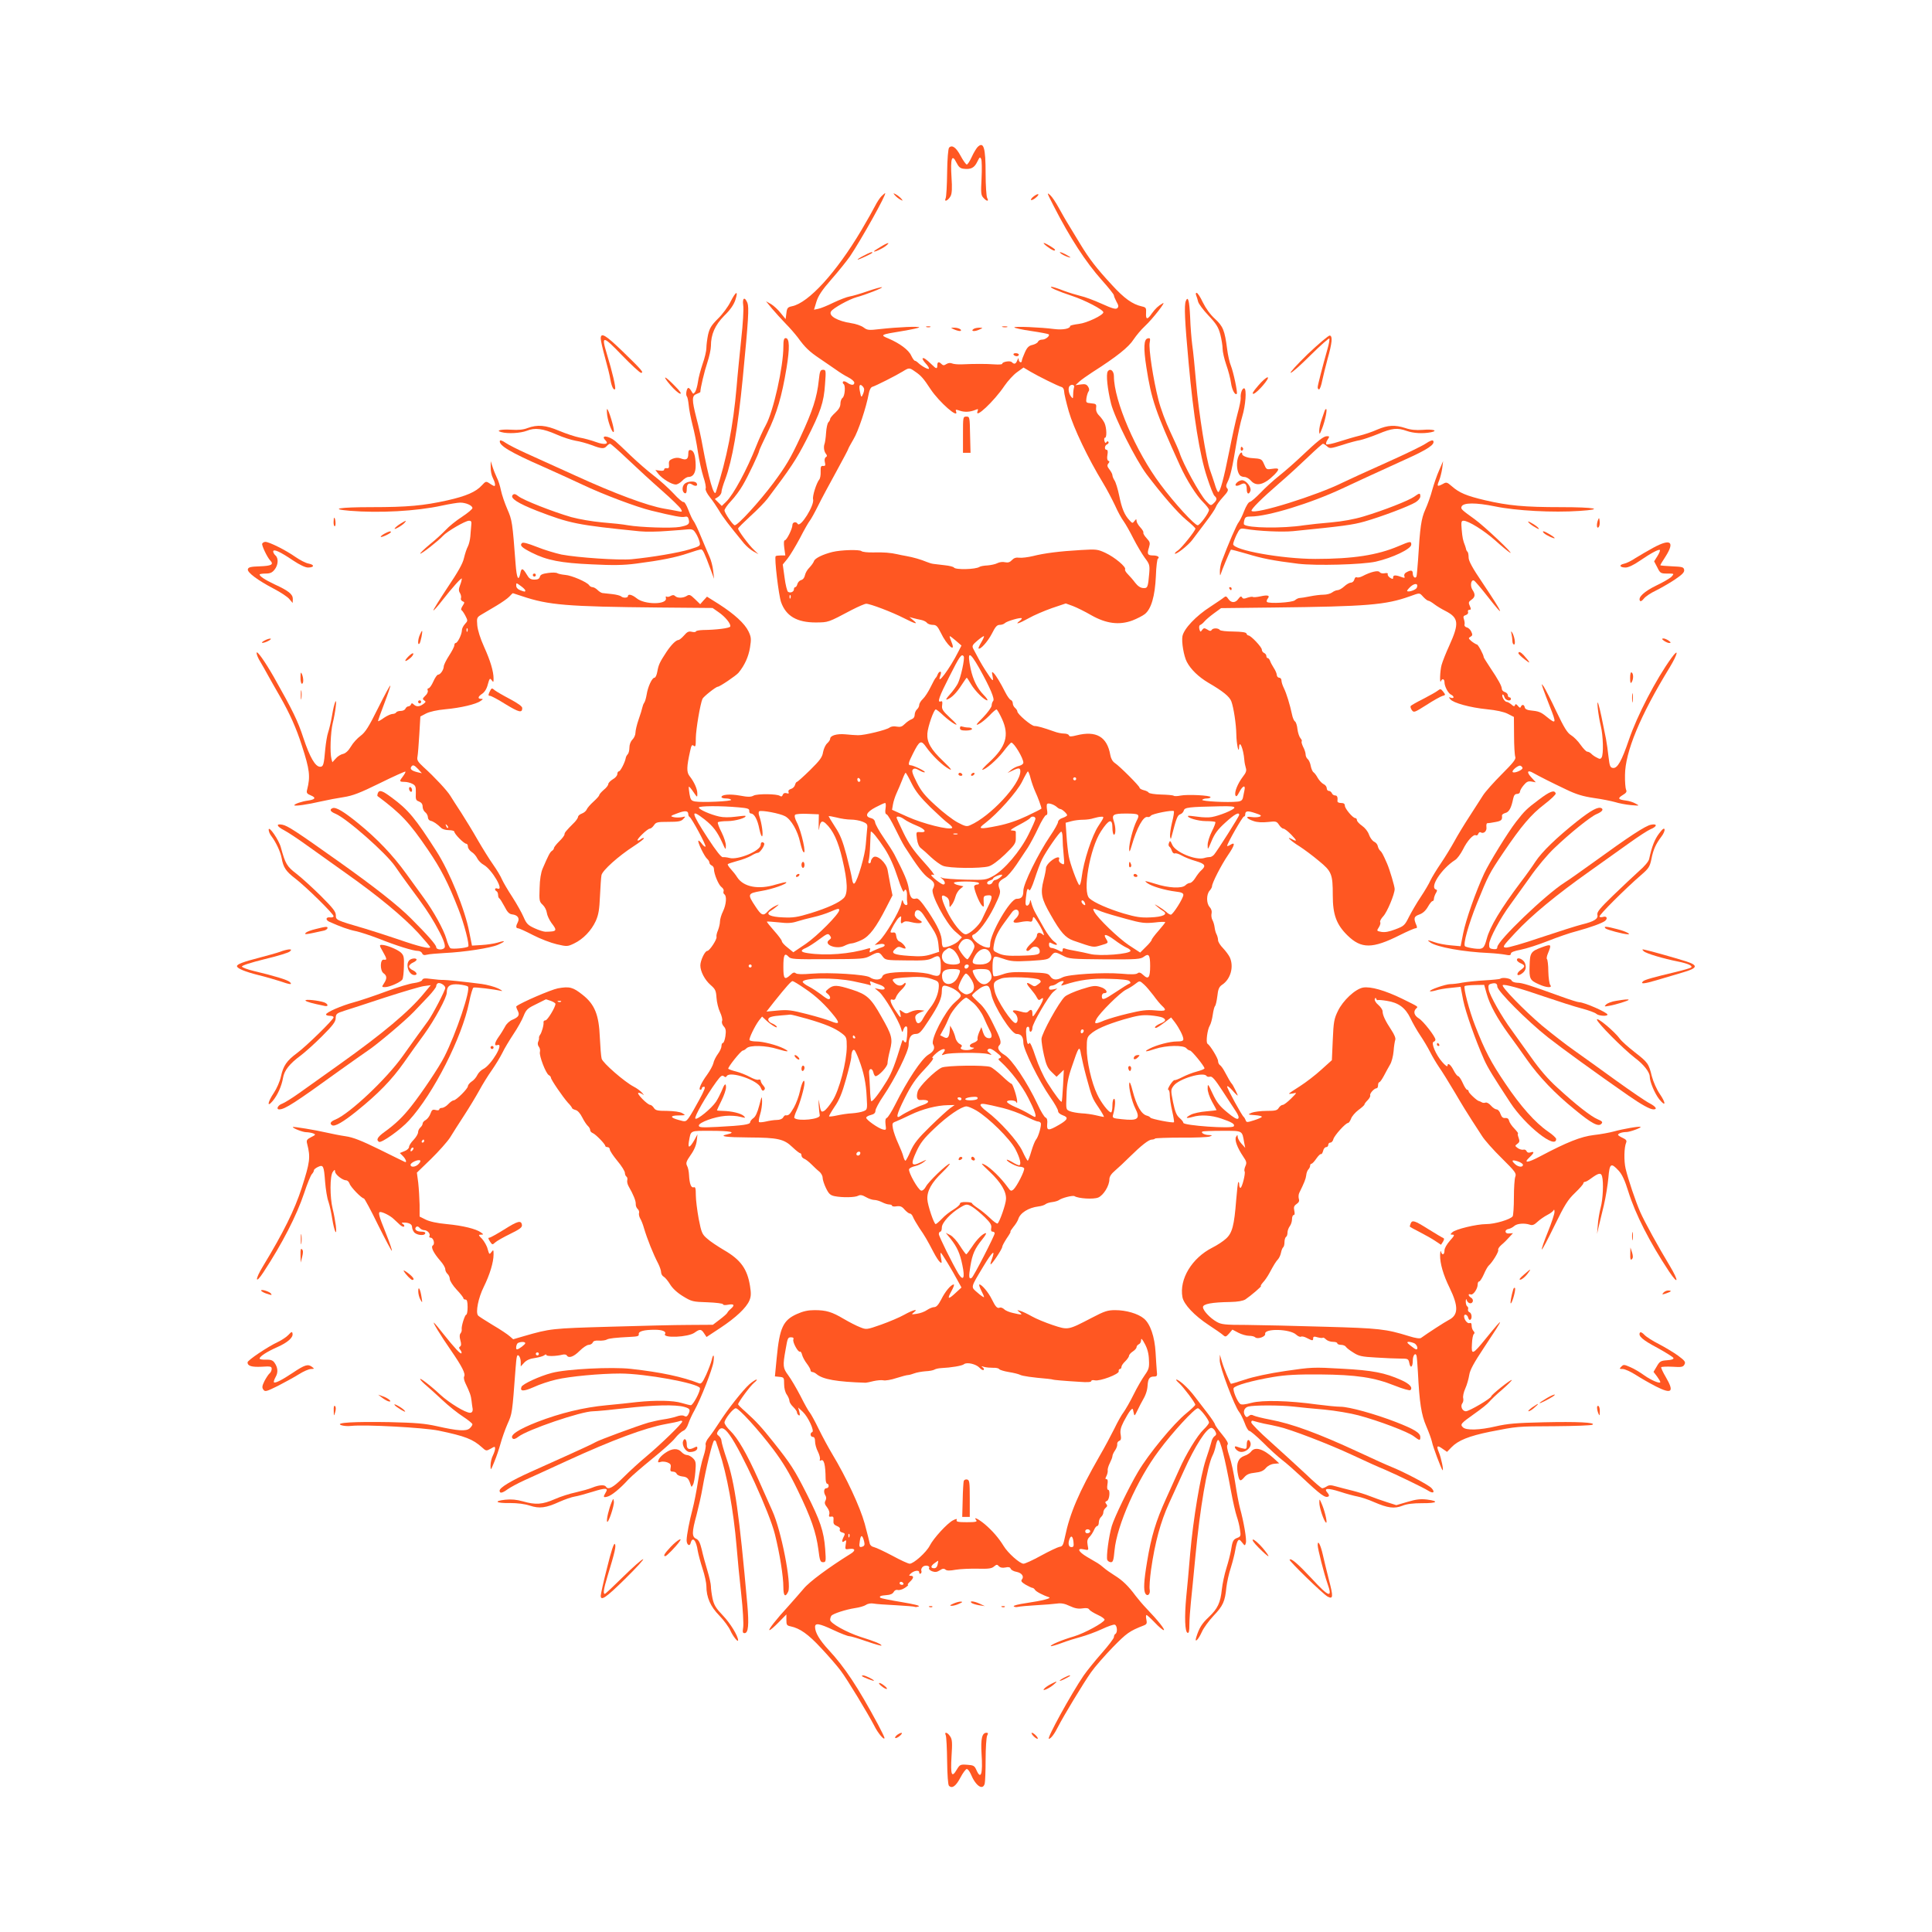 <?xml version="1.0" standalone="no"?>
<!DOCTYPE svg PUBLIC "-//W3C//DTD SVG 20010904//EN"
 "http://www.w3.org/TR/2001/REC-SVG-20010904/DTD/svg10.dtd">
<svg version="1.0" xmlns="http://www.w3.org/2000/svg"
 width="1280pt" height="1280pt" viewBox="0 0 1280 1280"
 preserveAspectRatio="xMidYMid meet">
<g transform="translate(0,1280) scale(0.1,-0.1)"
fill="#ff5722" stroke="none">
<path d="M6476 11825 c-8 -9 -26 -38 -38 -65 -13 -28 -27 -50 -33 -50 -5 0
-24 26 -41 58 -30 56 -56 74 -76 54 -6 -6 -12 -75 -13 -164 -1 -84 -5 -161
-10 -172 -12 -28 17 -15 33 15 9 17 11 52 6 125 -8 124 3 157 32 98 15 -30 26
-40 48 -42 48 -6 71 6 90 45 17 34 19 36 27 18 4 -11 5 -68 2 -128 -5 -94 -4
-110 12 -127 23 -26 39 -26 25 -1 -5 11 -10 82 -10 160 0 174 -13 217 -54 176z"/>
<path d="M5840 11500 c-10 -10 -29 -38 -41 -62 -12 -24 -53 -97 -92 -163 -166
-280 -350 -482 -460 -504 -28 -6 -33 -11 -37 -46 l-5 -39 -32 39 c-17 22 -46
49 -64 60 l-34 19 40 -49 c22 -26 63 -71 90 -99 28 -28 63 -69 80 -91 49 -68
78 -95 145 -140 36 -24 84 -58 108 -74 23 -17 60 -40 82 -51 22 -11 40 -27 40
-35 0 -19 -20 -19 -47 0 -13 9 -24 11 -28 6 -3 -5 -1 -12 4 -15 14 -9 9 -80
-7 -92 -8 -6 -14 -23 -14 -39 0 -19 -11 -38 -34 -59 -19 -17 -34 -36 -34 -41
0 -6 -5 -16 -12 -23 -6 -6 -13 -37 -15 -69 -2 -32 -7 -65 -10 -73 -8 -20 -4
-52 10 -68 8 -10 7 -16 -2 -21 -7 -5 -10 -18 -6 -33 5 -21 3 -26 -11 -25 -15
2 -18 -5 -17 -38 1 -22 -3 -46 -10 -53 -18 -23 -46 -110 -40 -130 10 -39 -84
-190 -102 -163 -10 18 -35 12 -35 -7 0 -25 -38 -102 -51 -102 -6 0 -7 -19 -3
-50 l7 -50 -30 0 c-16 0 -32 -2 -34 -5 -10 -9 20 -261 36 -305 33 -92 105
-134 230 -134 85 1 79 -1 238 83 43 22 86 41 96 41 26 0 171 -55 249 -95 78
-40 99 -44 62 -14 l-25 21 25 -7 c14 -4 37 -9 52 -12 15 -3 33 -11 39 -19 6
-8 24 -14 39 -14 23 0 31 -8 53 -52 40 -84 103 -139 71 -62 -8 20 -14 37 -12
39 2 2 20 -12 40 -29 l38 -33 -20 -39 c-57 -114 -149 -237 -120 -160 6 17 6
26 -1 26 -5 0 -13 -8 -16 -17 -4 -10 -9 -20 -13 -23 -4 -3 -19 -30 -34 -61
-15 -31 -38 -67 -52 -80 -13 -12 -24 -30 -24 -40 0 -9 -7 -22 -15 -29 -8 -7
-15 -23 -15 -36 0 -14 -8 -25 -20 -29 -11 -4 -31 -17 -45 -31 -19 -19 -30 -22
-54 -18 -19 4 -37 1 -47 -6 -19 -16 -168 -52 -209 -51 -16 0 -55 3 -85 6 -56
5 -100 -8 -100 -30 0 -7 -9 -20 -20 -30 -11 -10 -23 -36 -27 -58 -5 -33 -20
-54 -86 -119 -44 -43 -83 -78 -87 -78 -4 0 -10 -9 -13 -21 -3 -11 -15 -23 -27
-26 -13 -4 -19 -11 -16 -20 4 -10 1 -13 -13 -8 -12 3 -21 0 -25 -11 -4 -11
-10 -13 -19 -7 -18 14 -149 15 -174 2 -18 -10 -38 -10 -91 0 -67 12 -122 7
-122 -10 0 -5 13 -9 29 -9 17 0 32 -4 35 -9 7 -10 -193 -19 -239 -11 -26 5
-30 11 -37 50 -4 24 -6 45 -4 48 2 2 16 -14 30 -35 26 -38 26 -38 26 -10 0 30
-21 77 -52 116 -20 26 -19 60 4 164 8 39 13 46 24 36 12 -10 14 -1 14 52 1 59
29 224 44 259 7 15 89 80 101 80 13 0 121 73 138 93 41 50 66 106 76 167 9 57
8 69 -10 107 -25 52 -94 115 -197 181 l-78 49 -23 -25 -22 -25 -35 34 c-30 29
-37 32 -54 21 -24 -15 -62 -16 -77 -1 -8 8 -17 8 -31 0 -10 -6 -23 -7 -27 -3
-4 4 -5 -2 -3 -12 7 -43 -143 -43 -195 1 -30 24 -57 30 -57 13 0 -12 -33 -13
-45 -1 -6 5 -32 12 -60 15 -27 3 -56 6 -64 7 -8 1 -23 11 -33 21 -10 10 -25
18 -33 18 -7 0 -18 6 -22 13 -14 21 -116 65 -158 68 -22 2 -45 7 -52 11 -6 5
-34 6 -61 2 -37 -5 -52 -11 -55 -25 -4 -14 -14 -19 -36 -19 -26 0 -36 7 -52
35 -26 43 -35 44 -42 5 -12 -56 -24 -30 -31 63 -21 278 -23 291 -55 364 -17
39 -36 95 -42 124 -6 30 -18 68 -27 84 -8 17 -21 48 -28 70 l-13 40 0 -41 c-1
-23 6 -55 14 -70 15 -29 19 -54 10 -54 -3 0 -17 7 -31 17 -24 16 -26 15 -52
-13 -39 -43 -104 -71 -228 -99 -158 -35 -263 -45 -501 -45 -214 0 -286 -12
-146 -24 196 -16 440 -3 610 34 51 11 106 20 122 20 38 0 81 -19 81 -36 0 -7
-31 -33 -69 -58 -39 -25 -87 -64 -108 -87 -21 -22 -68 -66 -106 -96 -37 -31
-65 -58 -63 -61 6 -5 121 85 151 118 26 29 148 100 172 100 16 0 18 -6 15 -32
-2 -18 -4 -51 -6 -73 -2 -22 -9 -51 -16 -65 -8 -14 -19 -48 -26 -77 -8 -37
-40 -93 -110 -197 -53 -80 -95 -148 -93 -150 2 -3 29 27 59 66 68 87 130 156
130 144 0 -5 -5 -25 -12 -43 -10 -26 -10 -38 0 -53 6 -11 9 -26 6 -33 -3 -8 2
-17 11 -21 14 -5 14 -8 0 -30 -9 -13 -12 -26 -8 -28 4 -1 16 -18 26 -37 17
-33 17 -34 -3 -56 -11 -12 -20 -30 -20 -42 0 -25 -28 -83 -41 -83 -5 0 -9 -7
-9 -16 0 -8 -16 -39 -35 -68 -19 -29 -35 -62 -35 -72 -1 -23 -23 -54 -38 -54
-6 0 -20 -20 -31 -45 -11 -25 -25 -45 -32 -45 -6 0 -9 -7 -5 -15 3 -8 -4 -24
-17 -35 -18 -18 -19 -22 -7 -30 13 -8 12 -11 -5 -24 -25 -19 -47 -20 -64 -3
-11 10 -14 10 -18 0 -3 -7 -11 -13 -18 -13 -7 0 -15 -7 -19 -15 -3 -8 -16 -15
-30 -15 -14 0 -28 -4 -31 -10 -3 -5 -14 -10 -24 -10 -10 0 -35 -11 -56 -25
-20 -15 -39 -25 -40 -23 -2 2 17 54 41 117 24 63 42 116 40 119 -3 2 -39 -65
-81 -149 -62 -125 -84 -160 -116 -184 -22 -16 -51 -48 -64 -71 -16 -27 -34
-44 -52 -49 -16 -3 -38 -17 -49 -31 l-22 -24 -6 22 c-11 42 -6 175 8 235 8 32
17 81 20 108 10 76 -10 33 -24 -55 -7 -41 -19 -92 -26 -112 -7 -20 -15 -70
-19 -110 -9 -105 -13 -118 -34 -118 -32 0 -68 62 -111 191 -37 113 -69 179
-196 404 -59 103 -114 181 -114 159 0 -11 11 -37 25 -59 13 -22 36 -62 51 -90
15 -27 51 -91 80 -141 63 -110 108 -210 144 -324 52 -160 57 -204 35 -291 -6
-22 -2 -28 25 -39 36 -15 29 -27 -20 -34 -38 -5 -90 -22 -90 -31 0 -8 89 5
175 25 44 10 113 23 153 29 58 9 106 27 238 92 91 45 167 79 170 77 2 -3 -5
-16 -16 -31 -26 -33 -25 -37 9 -37 16 0 40 -6 53 -13 21 -11 24 -19 23 -60 -2
-43 0 -50 21 -57 16 -7 24 -17 24 -34 0 -14 8 -31 18 -38 9 -7 17 -22 17 -33
0 -11 8 -21 18 -23 18 -4 41 -19 72 -49 8 -7 30 -13 49 -13 20 0 36 -5 36 -10
0 -15 64 -80 79 -80 6 0 11 -8 11 -19 0 -10 11 -26 24 -35 14 -8 31 -28 38
-43 7 -14 26 -34 43 -43 54 -30 139 -175 91 -157 -17 7 -23 -8 -6 -18 6 -3 10
-15 10 -25 0 -10 4 -20 8 -22 4 -1 19 -25 34 -53 19 -38 32 -51 51 -53 36 -4
51 -25 38 -51 -14 -26 -14 -41 1 -41 7 0 51 -20 99 -45 48 -25 119 -52 158
-61 68 -16 72 -15 114 5 61 29 115 86 144 149 19 43 24 76 28 165 3 62 7 124
10 139 7 32 112 126 214 192 40 26 71 50 67 53 -3 3 -12 0 -21 -7 -9 -7 -18
-11 -21 -8 -7 8 66 78 81 78 7 0 19 10 28 23 13 20 23 22 95 22 66 0 85 3 99
19 17 18 17 18 -9 12 -16 -3 -40 -3 -54 0 -25 6 -24 8 22 25 52 20 74 19 74
-5 0 -8 4 -16 8 -18 13 -5 113 -190 106 -197 -3 -3 -14 5 -24 19 -10 14 -21
23 -23 20 -7 -8 40 -105 58 -120 8 -7 15 -18 15 -25 0 -7 7 -15 15 -19 8 -3
15 -13 15 -23 0 -33 31 -107 50 -120 11 -8 17 -20 14 -27 -3 -8 -1 -17 5 -21
17 -10 13 -68 -9 -113 -11 -22 -20 -53 -20 -67 0 -14 -6 -40 -13 -58 -8 -18
-12 -37 -10 -44 5 -15 -46 -93 -61 -93 -16 0 -46 -64 -46 -96 0 -40 29 -96 68
-130 31 -27 36 -37 39 -84 2 -30 12 -72 23 -95 11 -23 18 -50 14 -59 -4 -10 1
-25 11 -36 14 -15 16 -29 11 -65 -4 -25 -11 -45 -17 -45 -5 0 -9 -9 -9 -21 0
-11 -11 -35 -24 -52 -13 -18 -27 -45 -30 -62 -4 -16 -23 -50 -41 -75 -39 -53
-60 -100 -45 -100 6 0 10 5 10 10 0 6 7 10 15 10 11 0 2 -24 -33 -88 -26 -48
-56 -101 -68 -117 -21 -28 -22 -28 -68 -15 -59 16 -59 30 2 30 46 1 46 1 22
15 -15 9 -54 14 -100 15 -64 0 -77 3 -88 20 -7 11 -18 20 -25 20 -7 0 -31 18
-52 40 -24 25 -33 40 -24 40 8 0 21 -6 29 -12 8 -7 6 -2 -5 11 -11 13 -37 32
-57 42 -60 31 -205 157 -212 185 -4 14 -9 78 -12 142 -6 149 -34 218 -114 281
-64 51 -87 57 -164 43 -46 -9 -246 -95 -275 -119 -2 -1 1 -14 8 -27 16 -30 8
-44 -34 -62 -18 -7 -40 -27 -49 -46 -10 -18 -28 -48 -42 -67 -27 -38 -32 -63
-9 -55 49 19 -40 -133 -94 -159 -14 -7 -32 -25 -39 -40 -7 -15 -24 -35 -38
-43 -13 -9 -24 -23 -24 -30 0 -17 -78 -94 -94 -94 -7 0 -23 -11 -36 -25 -13
-14 -32 -25 -42 -25 -10 0 -18 -5 -18 -10 0 -6 -10 -8 -24 -4 -20 5 -25 1 -34
-24 -6 -17 -20 -35 -31 -42 -12 -6 -21 -17 -21 -24 0 -8 -7 -19 -15 -26 -8 -7
-15 -21 -15 -31 0 -11 -13 -33 -30 -51 -17 -17 -30 -38 -30 -47 0 -9 -14 -22
-31 -28 l-30 -12 20 -20 c20 -20 29 -46 13 -39 -4 2 -79 38 -167 82 -120 59
-176 81 -225 88 -36 5 -94 17 -130 25 -68 16 -220 41 -220 36 0 -8 63 -33 87
-34 15 0 37 -4 48 -8 18 -7 17 -10 -14 -25 -29 -15 -32 -21 -26 -44 23 -90 19
-120 -36 -292 -47 -146 -122 -297 -256 -518 -56 -91 -53 -126 3 -40 124 189
219 374 269 523 20 61 43 117 51 126 8 8 14 20 14 26 0 5 12 15 27 22 35 16
39 8 47 -100 4 -48 13 -107 22 -130 8 -24 19 -74 25 -113 14 -88 33 -125 24
-46 -4 30 -13 80 -21 111 -19 77 -19 219 1 245 12 16 14 17 15 2 0 -19 50 -58
73 -58 9 0 19 -10 23 -22 7 -23 80 -98 95 -98 4 0 47 -79 94 -176 48 -96 89
-173 91 -171 3 3 -15 56 -40 118 -47 116 -53 139 -36 139 17 0 65 -24 87 -45
12 -11 31 -29 42 -39 12 -11 24 -16 28 -12 4 4 1 11 -7 16 -12 8 -11 10 7 10
33 0 53 -11 53 -29 0 -10 6 -25 13 -34 15 -20 68 -27 74 -9 3 8 -6 12 -26 12
-32 0 -49 16 -34 31 6 6 15 4 23 -6 7 -8 20 -15 30 -15 22 0 44 -25 35 -40 -3
-5 0 -10 8 -10 19 0 30 -42 15 -51 -16 -10 4 -50 49 -102 18 -20 33 -45 33
-56 0 -10 7 -24 15 -31 8 -7 15 -22 15 -34 0 -11 20 -43 45 -70 25 -26 45 -52
45 -57 0 -5 6 -9 14 -9 10 0 14 -14 14 -50 0 -27 -4 -50 -9 -50 -9 0 -34 -78
-30 -98 1 -8 -2 -19 -8 -26 -7 -8 -7 -24 -1 -46 7 -24 6 -36 -2 -41 -9 -6 -8
-11 2 -23 7 -9 10 -19 7 -22 -6 -7 -45 35 -121 130 -26 34 -53 66 -59 71 -19
18 42 -83 111 -182 73 -106 98 -155 87 -173 -4 -7 0 -26 8 -43 31 -65 37 -83
41 -117 2 -19 5 -39 6 -45 5 -22 -1 -35 -16 -35 -31 0 -137 65 -195 118 -66
62 -147 124 -134 102 5 -8 23 -26 40 -40 16 -14 64 -56 105 -95 41 -39 103
-88 137 -110 34 -22 62 -45 63 -51 0 -6 -8 -18 -18 -27 -23 -21 -80 -17 -217
14 -81 18 -140 23 -314 27 -235 4 -364 -3 -321 -20 14 -5 43 -8 66 -5 94 10
479 -11 579 -31 178 -37 228 -57 288 -111 27 -25 29 -25 58 -9 27 16 29 16 29
0 0 -9 -7 -30 -15 -46 -8 -15 -15 -45 -15 -65 0 -35 1 -35 25 24 14 33 32 87
41 120 9 33 29 91 46 130 32 72 31 65 54 372 6 77 9 91 20 82 8 -6 14 -25 14
-42 l0 -30 23 25 c16 17 39 27 72 31 26 4 54 12 61 18 9 7 14 7 14 2 0 -10 63
-9 107 2 12 3 25 1 28 -5 13 -21 46 -9 85 30 22 22 49 40 60 40 11 0 23 7 27
15 4 11 17 15 42 13 20 -1 43 2 51 7 13 8 59 13 160 18 44 2 54 5 52 18 -3 19
35 29 107 29 50 0 77 -12 67 -28 -18 -29 154 -22 196 9 35 25 44 24 63 -5 l16
-24 91 60 c103 68 173 134 193 182 11 26 12 47 4 96 -18 113 -62 174 -171 237
-42 25 -94 59 -113 77 -33 28 -38 39 -56 131 -10 55 -19 126 -19 157 0 45 -3
56 -14 52 -17 -6 -28 23 -31 81 -1 22 -6 49 -13 61 -9 18 -6 29 24 72 23 32
37 66 40 94 l5 43 -20 -37 c-31 -54 -45 -59 -37 -12 14 77 3 72 146 72 126 0
172 -9 109 -23 -60 -13 -15 -20 144 -21 190 -1 231 -10 287 -64 23 -22 46 -40
51 -40 5 0 9 -7 9 -15 0 -9 8 -18 18 -22 9 -3 31 -20 48 -37 17 -17 40 -39 52
-48 12 -10 22 -28 22 -40 0 -13 10 -44 22 -69 19 -39 29 -48 58 -54 50 -10
135 -9 156 3 13 7 27 5 51 -9 18 -11 44 -19 56 -19 12 0 35 -7 51 -15 15 -8
37 -15 47 -15 11 0 19 -4 19 -8 0 -5 14 -7 30 -4 24 3 36 -1 53 -22 13 -14 28
-26 35 -26 7 0 16 -10 21 -23 5 -13 24 -45 42 -73 36 -52 50 -76 95 -162 15
-29 34 -58 42 -64 11 -10 13 -6 7 25 -4 20 -5 37 -2 37 5 0 76 -116 114 -188
l23 -42 -38 -35 c-50 -47 -59 -44 -29 10 14 25 21 45 16 45 -18 0 -57 -46 -83
-99 -19 -36 -32 -51 -47 -51 -11 0 -32 -9 -47 -19 -15 -11 -45 -22 -67 -25
-37 -6 -39 -5 -21 9 35 27 -5 17 -64 -16 -30 -17 -99 -46 -152 -65 -97 -34
-98 -34 -140 -17 -24 9 -72 34 -108 55 -79 47 -117 58 -194 58 -42 0 -75 -7
-117 -26 -91 -41 -114 -91 -133 -289 l-12 -124 30 -3 c30 -3 31 -5 31 -48 0
-27 7 -55 18 -70 9 -13 17 -32 17 -41 0 -9 11 -27 25 -40 13 -13 25 -29 25
-36 0 -6 5 -15 11 -19 9 -5 10 1 5 22 l-8 29 31 -29 c35 -33 79 -128 62 -134
-16 -5 -13 -32 4 -32 10 0 15 -10 15 -30 0 -17 8 -47 19 -68 10 -20 16 -43 13
-51 -3 -8 0 -11 6 -7 21 13 31 -28 32 -121 0 -18 5 -33 10 -33 6 0 10 -7 10
-15 0 -8 -7 -15 -15 -15 -17 0 -20 -27 -6 -49 6 -9 6 -22 0 -33 -8 -14 -5 -25
11 -45 12 -16 18 -34 14 -45 -4 -15 -1 -19 13 -16 14 2 17 -3 15 -25 -2 -21 3
-29 22 -37 16 -6 24 -15 20 -23 -3 -9 3 -17 16 -20 18 -5 20 -9 11 -26 -16
-30 -14 -46 4 -31 12 10 13 6 8 -23 -5 -33 -4 -34 26 -29 39 5 41 -12 4 -34
-140 -87 -272 -184 -309 -230 -22 -26 -66 -76 -99 -113 -83 -90 -138 -161
-127 -161 6 0 33 23 61 52 l51 52 0 -37 c0 -32 3 -37 28 -42 62 -13 117 -52
203 -145 49 -52 107 -119 129 -149 44 -58 181 -285 223 -366 23 -47 67 -99 67
-79 0 5 -20 45 -43 89 -133 247 -220 379 -328 495 -59 64 -89 114 -89 151 0
28 27 24 123 -21 47 -22 93 -40 103 -40 11 0 63 -16 117 -35 53 -18 97 -31 97
-27 0 9 -42 27 -138 57 -95 31 -202 91 -202 113 0 9 4 22 8 27 10 14 97 42
157 51 28 4 60 13 72 21 13 9 34 12 50 9 15 -3 82 -8 148 -11 66 -4 123 -8
126 -11 4 -2 15 -1 26 3 11 5 -32 15 -115 29 -73 12 -136 25 -139 28 -10 10 1
15 41 18 24 1 41 9 47 21 6 11 17 16 27 13 9 -3 31 3 47 14 17 11 26 20 21 20
-6 0 0 9 12 20 26 24 28 40 6 40 -13 0 -13 2 -2 13 21 21 58 28 58 10 0 -8 4
-12 10 -8 5 3 7 12 4 19 -3 7 2 19 10 26 17 14 51 6 41 -10 -3 -5 6 -14 20
-20 20 -7 32 -6 51 6 18 12 27 14 38 5 9 -8 29 -8 67 -1 30 5 95 8 145 7 73
-2 95 1 110 15 17 14 21 14 32 1 9 -9 23 -12 43 -8 21 5 31 2 35 -8 3 -8 20
-18 39 -21 35 -7 52 -31 35 -51 -8 -10 -1 -18 25 -34 20 -11 40 -21 45 -21 5
0 13 -6 17 -13 7 -12 55 -37 93 -49 20 -7 -45 -23 -152 -39 -48 -7 -85 -16
-82 -21 4 -5 16 -7 28 -4 12 3 67 8 121 11 55 3 117 8 138 11 27 4 51 0 84
-16 34 -16 57 -20 84 -16 27 4 40 2 46 -8 4 -7 30 -23 56 -35 27 -12 47 -27
45 -33 -7 -20 -132 -88 -201 -109 -82 -24 -162 -58 -155 -65 3 -2 36 7 73 21
37 14 95 32 129 41 33 9 94 31 135 50 40 19 80 33 87 30 16 -6 19 -52 4 -61
-6 -3 -10 -13 -10 -21 0 -9 -37 -57 -81 -107 -45 -51 -98 -117 -119 -147 -85
-125 -247 -420 -231 -420 13 0 37 32 61 80 36 71 168 289 218 360 25 36 90
110 144 166 93 95 111 108 206 145 20 8 22 14 17 39 -4 17 -3 30 1 30 4 0 29
-23 55 -50 26 -28 53 -50 59 -50 13 0 -40 66 -112 141 -26 27 -59 66 -74 86
-47 64 -87 103 -139 135 -27 17 -60 40 -72 51 -12 11 -31 25 -41 31 -10 6 -42
25 -70 41 -59 35 -70 61 -21 50 32 -7 32 -7 25 28 -5 27 -2 40 12 54 10 10 23
30 30 46 6 15 16 27 22 27 5 0 10 11 10 24 0 13 7 29 15 36 8 7 15 20 15 30 0
10 7 23 15 30 12 10 13 16 4 26 -9 11 -7 15 5 20 17 7 23 74 7 74 -6 0 -7 16
-4 35 4 23 2 35 -6 35 -9 0 -9 5 -1 20 6 12 10 28 9 38 -2 9 5 31 14 49 9 18
17 38 17 45 0 8 8 25 17 38 10 14 16 32 15 41 -2 9 4 19 13 23 12 4 14 14 10
40 -5 26 -1 47 20 88 15 29 34 61 43 72 16 18 17 17 22 -10 6 -29 6 -29 28 16
12 25 26 52 31 60 21 35 32 67 34 100 3 46 13 60 42 60 21 0 23 4 19 38 -2 20
-5 75 -8 122 -6 104 -35 189 -77 224 -39 33 -118 56 -191 56 -50 0 -71 -7
-155 -51 -158 -82 -155 -82 -258 -48 -48 16 -111 42 -139 58 -28 16 -62 32
-76 36 -24 7 -24 7 -5 -9 23 -18 16 -19 -43 -5 -24 5 -51 16 -59 25 -9 8 -21
13 -28 11 -18 -8 -29 4 -54 55 -22 45 -66 98 -82 98 -5 0 1 -18 12 -40 12 -23
20 -42 18 -44 -2 -2 -22 11 -43 30 -45 39 -48 29 38 172 61 102 84 121 56 46
-6 -15 -9 -28 -7 -30 6 -6 77 101 77 115 0 7 14 32 30 57 17 24 28 44 25 44
-4 0 5 13 18 30 14 16 29 40 33 52 12 42 68 77 134 85 19 2 40 9 47 15 7 6 27
12 45 14 17 2 36 8 42 12 21 16 94 34 105 27 27 -16 125 -22 157 -9 35 15 74
78 74 121 0 17 12 36 37 57 20 17 64 58 97 91 77 76 127 115 147 115 9 0 19 3
22 7 4 3 82 6 174 6 91 -1 176 3 187 7 20 8 19 9 -4 10 -29 0 -56 15 -44 23 5
3 64 5 132 5 137 0 131 4 145 -78 l7 -35 -25 28 c-14 15 -25 36 -25 45 -1 16
-1 16 -11 0 -11 -20 8 -72 48 -131 22 -32 24 -41 14 -63 -6 -14 -9 -30 -5 -35
7 -12 -17 -109 -28 -109 -4 0 -8 10 -8 22 0 12 -3 19 -6 16 -3 -3 -9 -57 -14
-119 -13 -168 -26 -218 -67 -255 -18 -17 -59 -44 -91 -60 -136 -69 -220 -209
-198 -328 9 -48 79 -122 173 -184 43 -28 86 -58 96 -67 16 -14 19 -13 40 10
l22 26 40 -21 c21 -11 53 -20 70 -20 17 0 35 -4 41 -10 15 -15 70 4 66 23 -6
37 164 33 205 -5 12 -11 26 -17 32 -14 6 4 24 0 40 -9 37 -19 41 -19 41 -1 0
11 7 13 29 6 16 -4 32 -6 35 -3 3 3 12 -2 21 -11 9 -9 30 -16 46 -16 16 0 29
-4 29 -10 0 -5 11 -10 25 -10 13 0 28 -6 32 -13 4 -7 26 -24 49 -38 35 -23 55
-28 150 -33 60 -4 133 -7 162 -7 50 0 53 -1 59 -29 7 -39 23 -28 23 15 0 35
17 57 25 33 2 -7 6 -56 9 -108 10 -204 23 -284 55 -358 17 -39 34 -86 38 -104
6 -33 61 -178 70 -188 10 -9 -9 83 -24 118 -18 43 -12 50 25 23 l29 -20 29 30
c44 46 117 75 254 103 184 36 176 36 432 37 130 1 242 5 249 10 24 15 -103 21
-323 16 -184 -4 -239 -9 -318 -27 -106 -25 -197 -28 -218 -6 -20 19 -13 26 77
90 43 30 87 65 97 78 11 13 49 50 87 82 37 32 65 61 63 63 -6 6 -136 -98 -136
-108 0 -13 -146 -99 -168 -99 -24 0 -39 34 -23 54 5 6 8 21 5 33 -3 11 3 40
14 64 11 24 22 64 26 89 5 34 31 81 100 185 136 204 137 213 11 58 -89 -110
-98 -113 -93 -37 1 33 7 62 13 66 6 5 5 12 -3 20 -6 6 -12 22 -12 35 0 15 -4
21 -14 17 -14 -5 -36 23 -36 45 0 19 22 12 27 -9 3 -11 9 -17 14 -14 14 8 10
44 -5 50 -8 3 -12 12 -10 19 3 7 1 16 -5 20 -6 3 -10 18 -10 33 1 15 3 20 6
10 6 -23 32 -31 40 -12 4 10 -1 20 -10 26 -20 11 -23 30 -3 22 16 -6 46 37 46
66 0 11 4 20 10 20 5 0 19 21 31 48 11 26 26 52 32 57 24 21 69 94 63 104 -3
5 6 20 21 33 16 13 39 36 52 51 l25 27 -25 -2 c-30 -4 -34 25 -4 30 11 2 28
11 38 20 18 16 67 20 103 8 16 -6 29 -1 50 19 16 15 45 35 66 46 20 10 38 24
41 31 3 7 6 3 6 -10 1 -12 -19 -72 -44 -134 -25 -61 -43 -114 -40 -116 3 -3
40 68 84 158 68 139 88 171 135 216 31 30 56 58 56 64 0 5 5 10 11 10 6 0 25
11 42 24 48 35 64 38 71 13 11 -40 6 -151 -9 -207 -8 -30 -17 -82 -19 -115
l-5 -60 10 45 c6 25 22 90 35 145 13 55 26 137 30 183 8 95 17 101 68 46 23
-25 41 -64 64 -138 47 -151 142 -337 270 -530 63 -94 66 -65 5 37 -74 122
-169 295 -196 357 -30 68 -80 216 -97 288 -12 52 -10 140 4 173 5 12 -1 20
-23 30 -17 8 -31 17 -31 20 0 10 28 19 55 19 23 0 100 28 94 34 -6 6 -119 -14
-176 -30 -29 -8 -89 -19 -134 -24 -84 -10 -176 -46 -357 -142 -81 -43 -112
-46 -69 -6 32 30 35 42 7 33 -13 -4 -22 -1 -26 8 -3 8 -13 13 -22 10 -9 -2
-26 3 -37 11 -19 14 -19 15 -2 28 15 11 16 18 8 41 -6 15 -7 27 -4 27 4 0 -7
15 -24 33 -17 17 -33 41 -35 52 -3 13 -11 19 -25 18 -16 -2 -24 6 -32 27 -5
17 -17 30 -26 30 -8 0 -25 11 -37 25 -12 14 -28 23 -36 20 -8 -3 -19 -2 -25 2
-7 4 -15 8 -18 8 -11 0 -69 54 -69 64 0 6 -4 11 -10 11 -5 0 -18 20 -29 45
-11 25 -25 45 -30 45 -6 0 -20 18 -31 40 -20 39 -40 52 -40 28 -1 -7 -16 4
-35 26 -41 46 -76 127 -57 134 7 2 12 8 12 14 0 20 -81 124 -110 141 -31 19
-38 45 -18 65 14 14 23 8 -92 65 -113 55 -210 83 -260 74 -52 -10 -133 -86
-166 -155 -25 -51 -29 -72 -34 -191 l-6 -135 -70 -63 c-38 -35 -102 -84 -141
-109 -40 -25 -73 -47 -73 -50 0 -2 12 -1 28 2 26 7 25 5 -14 -34 -23 -23 -48
-42 -55 -42 -8 0 -20 -9 -27 -20 -10 -17 -23 -20 -81 -20 -39 0 -82 -6 -98
-12 -28 -12 -27 -13 20 -16 26 -2 47 -6 47 -11 0 -4 -23 -14 -51 -23 -47 -15
-51 -15 -56 0 -4 9 -9 19 -13 22 -13 10 -110 188 -110 201 1 8 16 -4 35 -25
19 -22 35 -37 35 -34 0 7 -32 72 -39 78 -6 5 -25 38 -50 85 -9 17 -22 34 -28
38 -7 4 -13 17 -13 27 0 19 -52 104 -70 115 -12 8 -1 94 15 120 7 11 16 44 20
73 4 28 11 54 15 57 4 3 11 32 15 64 5 48 12 63 31 76 57 37 80 119 52 182 -7
15 -28 43 -45 61 -18 18 -33 42 -33 53 0 11 -5 29 -10 39 -6 10 -11 31 -13 47
-2 15 -8 37 -15 49 -6 11 -8 31 -5 43 3 13 -1 29 -13 42 -22 24 -22 83 0 108
9 10 16 23 16 29 0 22 61 141 106 207 46 67 50 90 14 67 -11 -7 -20 -9 -20 -6
0 15 102 194 111 194 5 0 9 6 9 14 0 24 15 26 66 9 40 -13 45 -18 29 -24 -11
-4 -35 -5 -54 -2 -44 7 -34 -11 15 -27 22 -8 58 -10 94 -6 54 6 58 5 74 -19 9
-14 22 -25 29 -25 7 0 31 -18 52 -40 40 -41 40 -49 3 -29 -43 23 -6 -13 51
-48 31 -20 89 -63 128 -96 86 -70 93 -88 93 -229 0 -128 24 -193 97 -265 92
-90 165 -90 348 2 50 25 96 45 104 45 9 0 11 6 6 18 -21 48 -18 60 18 73 23 8
42 25 57 51 12 21 25 38 31 38 5 0 9 7 9 15 0 8 6 25 12 36 11 17 11 23 1 26
-43 15 38 138 127 195 14 8 37 40 52 69 28 58 71 105 86 95 6 -3 13 1 16 10 3
8 10 13 15 10 20 -13 43 7 39 34 -2 15 1 27 6 26 6 0 30 3 54 8 39 7 46 14 43
42 -1 7 9 14 23 18 24 6 39 34 51 94 5 23 12 32 26 32 10 0 19 6 19 14 0 8 11
28 25 44 19 23 30 28 52 24 l28 -5 -29 32 c-34 36 -27 53 12 30 43 -24 120
-63 217 -109 68 -33 112 -46 185 -57 52 -7 115 -20 140 -27 25 -8 72 -17 105
-20 59 -5 59 -5 31 10 -15 9 -44 18 -63 20 -53 7 -58 14 -23 36 24 14 30 23
23 36 -4 9 -8 53 -7 97 1 153 100 393 296 713 55 91 63 134 11 62 -102 -141
-227 -382 -281 -541 -48 -141 -76 -191 -106 -187 -18 3 -22 12 -29 73 -4 39
-12 93 -17 120 -23 118 -41 202 -50 230 -15 48 -1 -79 16 -146 15 -62 19 -186
5 -208 -7 -11 -13 -11 -32 0 -13 6 -30 18 -37 26 -7 7 -19 13 -26 13 -7 0 -26
20 -44 45 -17 25 -46 54 -63 64 -25 15 -46 49 -98 158 -36 77 -74 150 -83 164
-17 23 -17 23 -4 -16 8 -22 28 -75 45 -118 44 -111 42 -118 -23 -65 -38 31
-51 36 -111 42 -18 2 -31 9 -33 19 -4 20 -18 22 -26 5 -3 -10 -9 -8 -19 5 -11
13 -16 15 -20 5 -3 -10 -9 -9 -24 5 -11 9 -25 17 -31 17 -14 0 -36 39 -27 48
3 3 8 -4 12 -16 5 -22 43 -32 43 -12 0 6 -4 10 -10 10 -5 0 -10 6 -10 14 0 8
-9 18 -20 21 -11 3 -20 13 -20 21 0 18 -24 62 -78 142 -23 35 -42 65 -42 68 0
15 -37 84 -45 84 -5 1 -21 10 -35 21 -22 19 -23 22 -8 30 14 8 15 14 6 33 -6
14 -19 27 -30 29 -11 3 -18 12 -15 19 2 7 0 23 -4 35 -6 17 -4 23 12 28 12 4
18 12 15 21 -3 8 1 14 9 14 12 0 12 5 3 25 -10 22 -9 28 10 41 26 18 28 36 7
67 -16 25 -10 68 10 61 7 -3 47 -50 90 -105 122 -156 110 -124 -34 91 -66 97
-91 144 -91 166 0 17 -3 34 -7 38 -5 4 -8 11 -9 14 0 4 -4 15 -7 25 -15 38
-18 53 -23 109 -4 49 -3 58 12 58 33 0 137 -65 212 -132 42 -38 86 -74 97 -80
31 -15 -173 178 -235 222 -86 62 -93 68 -87 83 10 28 95 28 222 2 139 -29 385
-42 559 -30 171 11 106 25 -124 25 -241 0 -347 10 -502 46 -123 29 -170 49
-220 93 -31 27 -36 28 -58 15 -38 -20 -42 -17 -26 21 8 19 17 56 21 82 l6 48
-26 -60 c-15 -33 -35 -92 -46 -131 -10 -39 -31 -97 -46 -130 -27 -60 -35 -115
-48 -334 -4 -52 -8 -101 -10 -108 -7 -19 -25 -5 -25 19 0 21 -12 24 -41 8 -13
-6 -18 -17 -15 -26 5 -11 2 -13 -10 -9 -45 17 -64 18 -64 2 0 -14 -3 -14 -20
-4 -11 7 -18 18 -16 24 3 7 -5 9 -21 6 -14 -3 -28 1 -33 8 -8 13 -58 2 -113
-27 -15 -8 -32 -11 -38 -8 -6 4 -13 -2 -16 -14 -3 -12 -13 -21 -23 -21 -9 0
-29 -11 -44 -25 -15 -14 -35 -25 -44 -25 -9 0 -26 -7 -36 -15 -11 -8 -36 -15
-57 -15 -20 0 -61 -5 -90 -11 -30 -6 -61 -11 -69 -11 -8 0 -22 -7 -31 -15 -18
-15 -171 -24 -185 -11 -4 4 -1 14 5 22 17 21 1 26 -48 15 -23 -5 -46 -7 -51
-4 -4 3 -21 0 -36 -5 -21 -8 -29 -8 -35 2 -6 10 -12 7 -24 -9 -20 -29 -48 -29
-67 -1 -12 18 -17 20 -29 10 -8 -7 -48 -34 -89 -61 -97 -62 -176 -146 -186
-196 -7 -38 9 -132 29 -170 26 -50 78 -100 142 -138 98 -57 141 -92 153 -124
15 -40 32 -150 33 -219 1 -62 16 -133 18 -86 2 56 29 -8 35 -83 1 -16 6 -40
10 -53 6 -17 1 -32 -19 -57 -35 -46 -58 -103 -50 -124 5 -12 11 -7 26 22 22
42 42 49 34 12 -3 -14 -7 -36 -10 -49 -4 -18 -13 -25 -37 -27 -61 -7 -239 2
-233 12 4 5 17 9 31 9 13 0 24 4 24 9 0 12 -155 19 -199 10 -19 -4 -40 -5 -45
-1 -6 4 -44 7 -85 8 -40 1 -76 7 -80 12 -3 6 -19 14 -34 17 -15 4 -27 11 -27
16 0 11 -133 144 -164 164 -15 10 -26 30 -30 53 -21 121 -93 163 -224 130 -35
-9 -47 -9 -50 0 -2 7 -17 12 -33 12 -16 0 -46 6 -66 14 -71 25 -109 36 -129
36 -21 0 -114 79 -114 97 0 6 -7 16 -15 23 -8 7 -15 20 -15 30 0 10 -6 20 -14
23 -7 3 -23 25 -35 49 -33 65 -61 111 -77 128 -13 13 -14 10 -8 -20 8 -42 1
-36 -48 40 -31 49 -44 73 -81 144 -8 17 -3 25 29 52 21 18 40 31 43 29 2 -2
-6 -21 -18 -41 -12 -20 -20 -38 -18 -40 11 -11 61 45 88 97 23 46 34 59 52 59
13 0 28 5 35 12 13 13 104 39 111 32 3 -2 -4 -11 -15 -19 -34 -26 -2 -16 61
19 33 19 103 49 154 67 l92 31 47 -17 c26 -10 81 -37 122 -61 99 -56 185 -67
272 -35 31 12 68 31 82 42 43 33 68 119 74 252 2 64 9 117 14 117 5 0 6 5 3
10 -3 6 -19 10 -35 10 -37 0 -42 9 -28 52 9 31 8 37 -16 63 -14 15 -23 31 -21
36 3 4 -6 20 -20 35 -14 15 -25 34 -25 43 -1 14 -2 14 -14 -1 -12 -16 -14 -16
-33 5 -33 35 -51 79 -68 163 -9 44 -23 89 -31 101 -8 12 -14 28 -14 35 0 7 -9
24 -20 38 -15 19 -16 28 -7 39 9 11 9 15 0 18 -7 3 -10 17 -6 39 4 22 2 34 -6
34 -16 0 -13 30 4 36 8 4 12 11 9 16 -4 6 -9 6 -14 -2 -5 -8 -9 -5 -13 9 -3
12 -1 21 4 21 13 0 11 65 -3 97 -7 15 -23 37 -36 50 -16 16 -22 33 -20 51 3
24 0 27 -33 30 -34 3 -35 5 -31 35 3 18 9 37 14 44 6 7 5 19 -3 31 -10 16 -20
19 -48 15 l-36 -5 26 24 c14 13 53 40 85 61 163 104 242 167 275 219 17 25 49
64 73 86 52 48 146 169 120 153 -31 -18 -48 -34 -73 -68 -29 -43 -41 -42 -38
4 2 33 -1 37 -28 43 -62 14 -116 52 -199 143 -101 109 -149 171 -209 270 -24
40 -59 97 -77 127 -19 30 -48 82 -67 116 -18 33 -42 69 -54 80 -25 22 -25 21
22 -71 108 -211 212 -371 318 -490 44 -49 81 -95 81 -102 0 -6 8 -25 17 -42
14 -24 15 -33 6 -42 -10 -10 -32 -4 -105 29 -51 23 -113 46 -138 51 -25 6 -75
21 -113 35 -37 15 -73 26 -80 26 -23 -1 43 -30 134 -60 86 -28 209 -92 209
-109 0 -19 -109 -71 -162 -77 -32 -4 -58 -10 -58 -14 0 -18 -49 -27 -105 -20
-92 12 -265 19 -265 11 0 -4 50 -15 112 -24 61 -9 113 -19 116 -22 10 -10 -21
-35 -43 -35 -13 0 -25 -6 -28 -14 -3 -8 -20 -17 -36 -21 -24 -5 -36 -16 -51
-50 -11 -24 -20 -49 -20 -54 0 -19 -20 -12 -21 7 0 13 -2 12 -9 -5 -10 -25
-20 -29 -37 -12 -11 11 -63 2 -63 -11 0 -5 -24 -6 -52 -4 -53 4 -134 4 -218 0
-25 -1 -53 2 -62 6 -11 5 -25 4 -38 -4 -15 -10 -22 -10 -32 0 -18 18 -28 15
-28 -8 0 -26 -7 -25 -35 3 -38 37 -56 49 -62 43 -4 -3 6 -19 20 -34 15 -16 24
-31 21 -35 -6 -6 -48 17 -72 40 -7 7 -17 13 -21 13 -4 0 -15 15 -24 34 -17 38
-76 81 -150 113 -59 24 -55 26 93 50 60 10 110 21 110 24 0 8 -141 2 -258 -11
-77 -9 -86 -8 -111 11 -15 11 -52 24 -82 28 -91 14 -152 49 -133 78 14 22 119
80 169 94 60 16 179 63 168 66 -5 2 -48 -10 -94 -26 -46 -16 -100 -32 -119
-35 -19 -3 -68 -22 -108 -41 -40 -20 -85 -38 -101 -41 l-28 -6 16 53 c12 39
36 76 99 148 46 52 101 121 123 152 76 113 247 419 233 419 -2 0 -13 -9 -24
-20z m223 -1162 c39 -26 57 -47 102 -116 57 -86 190 -203 169 -147 -5 12 -1
13 25 4 32 -11 69 -9 105 6 16 7 18 5 13 -8 -23 -59 109 64 178 167 22 32 59
73 83 90 l43 31 47 -28 c53 -31 178 -93 205 -101 10 -3 17 -15 17 -29 0 -13
14 -73 31 -133 32 -110 127 -310 227 -474 25 -41 60 -108 79 -148 18 -41 44
-88 57 -105 13 -18 42 -69 65 -115 23 -45 57 -102 75 -127 32 -42 34 -49 30
-102 -8 -95 -11 -101 -40 -99 -18 1 -36 13 -53 35 -14 19 -37 45 -49 57 -13
13 -21 27 -18 32 9 15 -68 80 -130 109 -52 24 -60 25 -162 19 -141 -8 -243
-21 -318 -40 -33 -8 -74 -13 -91 -11 -22 3 -36 -2 -49 -16 -13 -14 -25 -18
-45 -14 -15 4 -38 1 -51 -6 -13 -7 -42 -13 -64 -15 -23 -1 -48 -5 -55 -10 -26
-17 -159 -20 -169 -4 -3 5 -30 12 -60 15 -30 4 -64 8 -75 9 -11 1 -31 7 -45
13 -38 16 -90 31 -135 39 -22 4 -49 9 -60 12 -43 10 -93 14 -158 12 -38 -1
-74 3 -80 9 -14 11 -134 8 -192 -6 -64 -16 -115 -41 -122 -60 -3 -10 -17 -29
-30 -43 -14 -13 -27 -36 -30 -51 -3 -16 -13 -29 -25 -32 -11 -3 -22 -15 -25
-26 -3 -12 -9 -21 -14 -21 -5 0 -9 -6 -9 -14 0 -17 -23 -27 -39 -17 -6 4 -17
46 -23 94 l-12 87 31 38 c17 21 54 83 83 137 28 55 58 107 65 115 7 8 32 53
55 99 23 47 78 149 121 227 43 79 79 146 79 150 0 3 16 32 34 63 32 52 85 211
102 304 4 22 13 41 23 44 22 6 160 76 202 102 42 26 44 26 82 -1z m-344 -102
c8 -10 8 -21 1 -41 -13 -33 -15 -31 -24 18 -7 38 3 48 23 23z m1397 -2 c-3 -9
-6 -30 -6 -47 -1 -30 -1 -31 -15 -13 -16 21 -20 58 -8 69 13 14 35 7 29 -9z
m-3636 -1346 c0 -10 -3 -10 -34 2 -16 6 -26 17 -26 30 0 20 0 20 30 -2 17 -12
30 -25 30 -30z m5907 19 c-5 -15 -55 -32 -64 -23 -3 3 8 16 23 30 29 25 52 21
41 -7z m-5928 -57 c176 -59 294 -69 909 -75 l353 -3 40 -28 c44 -30 83 -78 77
-95 -4 -11 -93 -22 -180 -23 -27 -1 -48 -5 -48 -10 0 -4 -12 -5 -26 -2 -20 5
-31 1 -52 -24 -14 -16 -31 -30 -37 -30 -17 -1 -48 -32 -80 -80 -44 -67 -52
-84 -60 -129 -4 -23 -12 -41 -19 -41 -16 0 -44 -60 -52 -113 -4 -23 -11 -47
-16 -53 -5 -7 -10 -20 -12 -30 -2 -11 -13 -47 -25 -81 -12 -34 -21 -74 -21
-88 0 -14 -9 -34 -20 -45 -12 -12 -20 -33 -20 -53 0 -18 -5 -38 -11 -44 -6 -6
-12 -17 -13 -24 -5 -30 -36 -89 -45 -89 -6 0 -11 -8 -11 -18 0 -10 -13 -26
-30 -35 -16 -10 -30 -24 -30 -32 0 -7 -13 -25 -30 -38 -16 -14 -30 -30 -30
-35 0 -5 -17 -24 -38 -43 -21 -19 -41 -42 -45 -52 -3 -9 -18 -22 -32 -27 -14
-5 -25 -15 -25 -21 0 -6 -10 -22 -22 -35 -61 -61 -68 -71 -68 -82 0 -7 -16
-28 -35 -46 -19 -19 -35 -39 -35 -45 0 -5 -6 -14 -13 -18 -13 -8 -25 -32 -62
-118 -11 -25 -19 -73 -20 -129 -3 -83 -2 -90 21 -111 13 -12 25 -36 27 -53 2
-17 16 -46 30 -66 41 -53 38 -58 -39 -59 -12 0 -44 10 -72 23 -44 20 -54 30
-73 74 -12 28 -45 87 -74 132 -29 44 -60 97 -69 117 -8 20 -35 65 -59 99 -25
35 -70 108 -102 163 -31 55 -81 136 -109 180 -29 44 -61 94 -72 112 -21 35
-105 125 -177 190 -39 36 -46 47 -41 70 3 16 8 82 12 147 l7 119 38 20 c24 12
73 23 128 28 100 9 203 33 233 55 18 12 18 14 3 14 -24 0 -21 15 8 34 16 11
30 33 37 62 11 40 14 43 25 28 12 -16 13 -15 13 10 0 48 -21 118 -63 211 -25
55 -42 110 -45 142 -4 50 -3 53 29 72 19 11 63 37 98 58 35 21 74 48 85 60 12
13 22 23 24 23 1 0 29 -9 61 -20z m5971 -5 c13 -14 28 -25 33 -25 6 0 24 -11
41 -24 17 -13 49 -32 71 -43 90 -46 94 -82 27 -230 -22 -48 -45 -106 -51 -128
-11 -39 -14 -132 -4 -107 8 19 23 14 23 -8 0 -28 26 -76 45 -83 8 -4 15 -11
15 -16 0 -6 -8 -7 -17 -4 -16 6 -16 5 -4 -10 19 -24 131 -55 242 -66 62 -6
112 -17 138 -30 l41 -21 1 -123 c0 -67 4 -131 8 -141 6 -15 -12 -38 -89 -115
-53 -53 -110 -117 -125 -141 -16 -25 -56 -88 -90 -140 -34 -52 -79 -126 -100
-165 -21 -38 -61 -104 -89 -145 -28 -41 -59 -92 -69 -113 -9 -21 -38 -70 -64
-109 -27 -40 -61 -99 -78 -132 -28 -57 -34 -62 -90 -83 -41 -16 -70 -21 -93
-17 -32 6 -32 7 -17 30 9 14 13 29 9 35 -3 6 6 23 20 38 26 27 76 147 76 181
0 18 -33 129 -50 168 -28 64 -36 78 -47 87 -6 6 -13 19 -15 30 -2 11 -13 24
-25 29 -11 6 -26 26 -33 46 -7 21 -26 45 -46 59 -19 13 -34 30 -34 37 0 8 -5
14 -11 14 -16 0 -69 63 -69 82 0 13 -8 18 -25 18 -15 0 -25 5 -24 13 3 26 -2
37 -16 37 -9 0 -18 7 -21 15 -4 8 -12 15 -20 15 -8 0 -14 8 -14 18 0 9 -9 22
-21 27 -12 6 -28 24 -38 40 -9 17 -21 33 -28 38 -7 4 -15 23 -19 42 -3 19 -12
39 -20 46 -8 6 -14 20 -14 31 0 10 -7 33 -16 49 -8 17 -13 33 -10 37 3 3 0 12
-8 21 -8 9 -17 36 -20 60 -2 24 -10 47 -16 51 -7 4 -16 25 -20 46 -14 66 -37
141 -54 175 -9 18 -16 40 -16 51 0 10 -7 18 -15 18 -8 0 -15 8 -16 18 0 9 -9
31 -20 47 -11 17 -22 38 -25 48 -4 9 -10 17 -15 17 -5 0 -9 6 -9 14 0 8 -7 16
-15 20 -8 3 -15 13 -15 22 0 17 -73 94 -89 94 -5 0 -11 6 -13 13 -3 8 -31 12
-87 13 -46 0 -86 5 -89 10 -10 14 -46 14 -54 1 -6 -9 -13 -9 -29 2 -20 12 -24
11 -35 -3 -10 -15 -12 -14 -18 6 -3 13 -1 25 5 27 6 2 19 12 28 23 9 11 37 35
63 54 l48 35 347 4 c622 7 743 17 903 74 70 25 63 25 90 -4z m-4193 -7 c-3 -8
-6 -5 -6 6 -1 11 2 17 5 13 3 -3 4 -12 1 -19z m-2140 -220 c-3 -8 -6 -5 -6 6
-1 11 2 17 5 13 3 -3 4 -12 1 -19z m3288 -167 c8 -14 -20 -143 -40 -181 -9
-17 -32 -49 -52 -71 -24 -27 -30 -37 -17 -33 29 11 61 43 95 96 17 26 32 48
34 48 2 0 15 -20 29 -44 26 -44 88 -106 107 -106 6 0 -5 17 -25 37 -42 44 -69
98 -85 171 -25 120 -9 121 57 5 73 -131 104 -205 92 -217 -5 -5 -10 -19 -10
-30 0 -11 -26 -47 -57 -79 -47 -47 -52 -56 -28 -44 17 8 48 34 70 56 21 23 43
41 47 41 4 0 21 -29 37 -64 49 -108 26 -183 -84 -285 -31 -28 -52 -51 -47 -51
21 0 95 64 139 120 25 33 49 60 53 60 18 0 80 -103 80 -133 0 -8 -12 -17 -27
-21 -16 -3 -39 -15 -53 -26 l-25 -21 32 15 c42 21 53 20 53 -4 0 -86 -200
-300 -332 -357 -23 -11 -34 -8 -85 19 -31 17 -97 67 -145 112 -71 64 -96 96
-125 154 -28 56 -34 75 -25 84 9 9 19 8 43 -6 17 -10 33 -15 36 -12 7 6 -74
45 -94 46 -19 0 -16 15 16 78 44 87 53 92 89 40 32 -45 90 -104 132 -132 46
-30 39 -16 -22 42 -81 77 -108 125 -104 182 3 46 43 160 56 160 4 0 27 -18 51
-41 24 -22 58 -48 74 -56 22 -11 15 0 -29 40 -51 48 -58 59 -54 85 3 22 1 29
-9 25 -26 -10 -12 30 58 167 67 133 80 152 94 131z m-3614 -747 l24 -27 -30 7
c-36 9 -50 20 -41 35 11 17 20 13 47 -15z m7316 9 c5 -13 -55 -39 -65 -28 -9
9 37 47 51 42 6 -2 12 -8 14 -14z m-3259 -70 c7 -27 21 -66 31 -88 17 -36 41
-102 41 -112 0 -2 -43 -24 -96 -49 -63 -30 -128 -52 -192 -65 -123 -25 -138
-22 -87 16 83 63 213 208 247 277 18 37 35 67 38 67 3 1 12 -20 18 -46z m-788
-34 c27 -53 57 -91 125 -158 50 -48 103 -97 120 -108 16 -12 27 -25 23 -28
-16 -17 -195 28 -296 74 l-102 46 6 35 c3 19 14 53 24 75 10 22 27 61 37 87
10 27 20 48 23 48 3 0 21 -32 40 -71z m-340 20 c0 -5 -4 -9 -10 -9 -5 0 -10 7
-10 16 0 8 5 12 10 9 6 -3 10 -10 10 -16z m1430 11 c0 -5 -4 -10 -10 -10 -5 0
-10 5 -10 10 0 6 5 10 10 10 6 0 10 -4 10 -10z m-1263 -196 c-4 -25 -2 -37 8
-40 7 -3 32 -45 55 -92 23 -48 52 -103 64 -122 83 -130 126 -186 159 -208 39
-26 44 -40 27 -73 -17 -30 87 -226 147 -279 l46 -40 -22 -24 c-22 -23 -88 -49
-103 -40 -4 3 -8 18 -8 33 0 48 -26 104 -90 201 -47 69 -67 91 -80 87 -29 -8
-41 7 -49 64 -7 48 -29 99 -96 229 -10 19 -42 69 -71 111 -29 42 -54 87 -56
100 -2 15 -12 25 -28 29 -43 10 -31 39 30 71 30 16 59 29 64 29 5 0 6 -16 3
-36z m1134 10 c8 -8 19 -14 24 -14 11 0 45 -31 45 -41 0 -4 -13 -12 -30 -18
-17 -5 -30 -17 -30 -26 0 -9 -23 -51 -52 -93 -81 -120 -178 -317 -178 -363 0
-40 -12 -54 -45 -54 -42 0 -175 -230 -175 -301 0 -23 -3 -25 -27 -20 -54 13
-114 73 -84 84 32 11 93 93 137 182 41 84 45 98 35 124 -12 33 -4 49 38 71 14
7 48 46 75 86 27 41 61 92 76 114 14 22 45 79 68 128 22 48 46 87 53 87 8 0
10 11 6 34 -3 19 -3 37 1 40 8 8 43 -3 63 -20z m-2106 -3 c58 -5 70 -9 69 -23
-1 -10 4 -18 12 -18 21 0 43 -40 55 -103 7 -32 15 -53 19 -47 7 12 -3 85 -19
132 -6 16 -6 30 -1 33 15 9 138 -14 172 -33 40 -22 83 -97 99 -172 7 -30 16
-59 21 -64 24 -28 -11 134 -43 196 -13 25 -17 44 -11 50 5 5 42 8 83 6 l74 -3
-1 -65 c-1 -36 1 -49 3 -30 6 47 18 58 43 35 49 -45 83 -117 111 -238 35 -148
38 -228 9 -257 -30 -30 -106 -65 -219 -100 -88 -27 -117 -31 -182 -28 -85 3
-120 20 -85 42 10 6 28 19 40 29 21 18 20 18 -9 4 -17 -8 -39 -24 -49 -36 -29
-32 -42 -26 -80 32 -56 84 -54 88 38 104 74 12 175 48 165 58 -3 2 -33 -5 -68
-15 -115 -36 -215 -17 -257 48 -9 15 -28 39 -42 54 -14 15 -23 30 -20 33 3 3
31 12 63 21 33 8 73 24 91 34 17 11 38 20 45 20 15 0 51 55 41 64 -11 12 -22
6 -22 -11 0 -40 -152 -103 -208 -87 -15 4 -34 6 -43 5 -11 -1 -44 41 -99 125
-113 174 -118 200 -22 125 58 -46 83 -80 117 -153 22 -50 24 -51 24 -22 1 17
-12 57 -28 89 -17 33 -28 62 -25 67 3 4 32 8 65 8 51 0 130 23 117 35 -1 1
-31 -1 -66 -6 -38 -5 -80 -5 -106 1 -59 13 -136 47 -136 60 0 11 146 12 265 1z
m3283 -3 c-5 -14 -98 -52 -149 -61 -19 -4 -61 -3 -94 2 -33 5 -62 7 -63 6 -13
-12 66 -35 116 -35 32 0 61 -3 64 -6 3 -3 -7 -31 -23 -62 -16 -32 -29 -73 -28
-92 0 -33 1 -32 26 28 20 48 40 76 91 122 60 55 92 73 92 51 0 -10 -145 -238
-167 -264 -9 -9 -21 -16 -27 -15 -6 0 -24 -2 -39 -7 -58 -16 -191 40 -211 89
-12 27 -15 29 -21 12 -5 -10 -3 -21 2 -25 6 -3 13 -16 17 -28 4 -12 13 -20 20
-17 7 3 28 -4 47 -15 19 -11 60 -27 92 -36 61 -18 69 -31 37 -60 -12 -10 -30
-34 -41 -52 -11 -18 -27 -33 -36 -33 -8 0 -21 -7 -29 -15 -23 -23 -112 -19
-201 10 -69 21 -75 22 -53 5 29 -22 117 -48 190 -57 37 -4 50 -10 50 -22 0
-22 -69 -131 -83 -131 -6 0 -20 8 -31 19 -12 10 -34 26 -51 36 -29 17 -30 17
-9 -1 12 -11 30 -24 40 -30 35 -21 0 -39 -84 -42 -63 -3 -95 2 -178 26 -102
31 -194 71 -226 100 -48 41 2 331 76 444 52 80 76 88 76 24 0 -25 5 -46 10
-46 13 0 13 49 -1 90 -15 42 -3 50 78 50 91 0 97 -4 73 -49 -23 -46 -50 -149
-49 -187 1 -23 4 -19 16 21 35 122 79 201 107 192 6 -2 16 2 21 9 10 13 143
39 152 30 3 -3 -2 -36 -12 -75 -9 -38 -15 -80 -13 -92 4 -22 5 -22 12 6 29
112 37 134 55 140 10 3 21 14 24 25 5 21 34 24 235 28 78 2 103 -1 100 -10z
m-2540 -78 c23 0 58 -6 77 -14 31 -13 34 -18 30 -48 -2 -18 -6 -64 -9 -103 -4
-68 -53 -236 -74 -257 -7 -7 -13 2 -17 28 -3 22 -20 93 -37 159 -25 93 -41
135 -75 186 -24 37 -43 69 -43 71 0 3 23 -1 52 -8 29 -8 72 -14 96 -14z m353
2 c13 -10 50 -29 82 -42 59 -24 71 -47 23 -43 -27 2 -27 1 -21 -45 4 -30 14
-53 27 -62 11 -8 41 -35 66 -59 26 -24 61 -50 79 -57 38 -17 249 -19 303 -4
22 6 63 36 108 79 63 61 72 74 72 105 0 20 0 39 0 44 0 4 -4 8 -10 8 -5 1 -16
2 -22 3 -7 1 17 17 54 36 36 19 69 39 73 45 9 15 35 12 35 -4 0 -8 -21 -55
-46 -105 -55 -111 -161 -235 -234 -275 -48 -26 -54 -27 -182 -24 -73 2 -142 7
-153 11 -19 8 -19 8 -2 -6 19 -16 23 -37 6 -37 -12 0 -79 52 -79 62 0 4 8 4
17 1 10 -4 -21 36 -69 89 -66 73 -97 118 -132 190 -25 52 -46 97 -46 101 0 13
27 7 51 -11z m1287 -43 c-43 -64 -99 -234 -112 -343 -4 -32 -11 -54 -16 -50
-14 16 -60 141 -69 190 -5 27 -12 88 -15 136 l-6 87 37 10 c21 6 56 10 78 10
22 0 54 4 70 10 17 5 40 10 52 10 20 1 18 -4 -19 -60z m-4310 -14 c-3 -3 -9 2
-12 12 -6 14 -5 15 5 6 7 -7 10 -15 7 -18z m2893 -137 c34 -53 62 -116 86
-190 25 -76 39 -105 43 -93 9 25 21 4 19 -32 -1 -15 0 -34 2 -42 7 -24 -18
-23 -26 1 -6 21 -8 20 -15 -13 -12 -50 -106 -208 -144 -242 l-31 -28 33 6 c34
7 47 -11 15 -21 -17 -5 -56 -22 -77 -33 -5 -2 -6 4 -3 13 5 13 3 16 -11 12
-122 -37 -279 -49 -399 -31 -50 7 -54 18 -13 35 16 7 55 32 87 56 53 39 59 42
71 26 11 -14 10 -19 -4 -29 -43 -31 49 -66 101 -39 17 9 39 16 50 16 11 1 40
11 65 23 51 25 94 82 161 213 l42 82 -13 63 c-7 35 -15 82 -19 103 -8 50 -71
107 -96 86 -8 -7 -15 -19 -15 -26 0 -8 -5 -14 -11 -14 -6 0 -8 9 -3 22 3 12 8
58 9 102 2 45 3 83 4 85 3 12 47 -42 92 -111z m1179 70 c0 -24 3 -74 7 -112 6
-67 6 -68 -15 -57 -13 7 -19 17 -16 26 10 24 -21 18 -55 -11 -17 -14 -31 -34
-31 -44 0 -10 -7 -47 -16 -81 -22 -86 -15 -123 47 -230 66 -117 98 -152 151
-171 136 -47 130 -46 181 -31 52 15 52 15 35 43 -23 36 1 33 54 -6 29 -22 65
-45 81 -52 15 -6 27 -16 27 -21 0 -22 -206 -38 -269 -21 -24 6 -67 15 -95 20
-28 5 -59 11 -68 15 -13 5 -18 2 -18 -9 0 -15 -3 -15 -30 -1 -16 8 -36 15 -45
15 -8 0 -15 9 -15 20 0 17 3 19 19 10 35 -18 46 -10 16 11 -17 12 -47 52 -67
88 -21 36 -46 82 -57 101 -11 19 -23 49 -27 65 -7 27 -8 28 -11 8 -3 -13 -11
-23 -18 -23 -11 0 -13 12 -8 53 6 58 11 67 22 49 4 -7 19 22 36 75 16 49 37
106 48 128 26 54 117 185 128 185 5 0 9 -19 9 -42z m-697 25 c-7 -2 -19 -2
-25 0 -7 3 -2 5 12 5 14 0 19 -2 13 -5z m281 -288 c-10 -8 -24 -15 -30 -15 -7
0 -14 -7 -18 -15 -6 -17 -36 -21 -36 -4 0 6 9 13 20 16 11 3 20 9 20 13 0 9
52 30 59 24 3 -3 -4 -11 -15 -19z m-139 -35 c3 -5 -1 -10 -9 -10 -8 0 -17 -4
-21 -9 -7 -12 31 -111 51 -131 12 -12 14 -9 11 25 -2 37 0 40 26 43 34 4 35
-10 3 -75 -13 -26 -31 -65 -41 -86 -18 -38 -82 -97 -107 -97 -27 0 -87 76
-127 160 -40 86 -41 113 -2 88 14 -8 21 -23 21 -43 1 -29 1 -29 15 -10 9 10
20 35 25 54 5 20 20 43 32 52 l21 17 -31 7 c-18 3 -32 11 -32 16 0 12 157 12
165 -1z m705 -144 c0 -5 -7 -3 -15 4 -8 7 -12 17 -9 22 7 10 24 -9 24 -26z
m-1630 -36 c0 -25 -145 -171 -221 -223 l-83 -56 -38 31 c-21 16 -38 35 -38 42
0 7 -23 38 -51 69 -28 32 -50 59 -48 61 2 2 38 -1 79 -5 57 -7 86 -5 120 6 25
8 74 21 110 29 36 8 85 24 110 35 53 23 60 24 60 11z m1190 -20 c0 -9 -9 -25
-20 -35 -28 -25 -16 -34 31 -24 23 5 49 7 59 4 14 -4 19 0 22 16 3 20 6 19 30
-17 31 -45 57 -107 37 -86 -19 18 -39 15 -39 -6 0 -10 -16 -32 -35 -49 -33
-30 -45 -53 -26 -53 5 0 14 7 21 15 19 22 54 15 58 -12 4 -28 -11 -32 -133
-35 -76 -2 -109 2 -138 15 -38 17 -39 17 -32 59 9 50 26 86 69 145 17 23 39
54 49 67 19 28 47 25 47 -4z m547 11 c26 -10 100 -32 164 -49 101 -28 124 -30
187 -24 40 5 72 6 72 2 0 -3 -20 -28 -45 -57 -25 -28 -45 -55 -45 -60 0 -5
-17 -26 -38 -46 l-38 -38 -75 49 c-70 47 -205 177 -229 221 -13 26 -12 26 47
2z m-1180 -20 c10 -15 35 -54 56 -85 28 -42 40 -72 44 -110 l5 -52 -53 -17
c-42 -13 -74 -15 -144 -10 -105 7 -126 17 -94 46 17 16 25 17 45 8 13 -6 24
-7 24 -3 -1 13 -24 38 -42 45 -9 3 -18 18 -20 34 -2 20 -8 27 -20 25 -10 -2
-18 0 -18 3 0 14 40 82 55 95 15 12 17 12 15 -5 -4 -33 -1 -38 14 -26 11 9 25
9 56 1 23 -6 49 -8 59 -5 13 5 11 9 -11 21 -16 8 -28 23 -28 33 0 40 31 42 57
2z m328 -185 c15 -23 15 -27 -4 -65 -12 -22 -25 -42 -30 -46 -10 -6 -61 61
-61 80 0 6 7 21 16 33 20 29 59 29 79 -2z m-134 -46 c21 -12 49 -60 49 -85 0
-21 -83 -21 -104 1 -23 22 -20 60 6 78 27 19 24 19 49 6z m253 -33 c14 -39
-15 -67 -70 -67 -52 0 -60 10 -39 49 32 63 90 73 109 18z m-717 -13 c19 -25
21 -26 158 -27 119 -2 145 1 174 16 43 24 53 14 54 -52 1 -68 -9 -77 -67 -57
-49 17 -184 21 -269 10 -33 -5 -48 -12 -52 -25 -8 -23 -51 -25 -82 -4 -27 19
-267 34 -388 24 -59 -5 -94 -4 -103 3 -9 8 -19 5 -35 -11 -39 -36 -47 -28 -47
53 0 80 8 96 34 68 14 -17 37 -18 258 -17 229 1 245 2 283 22 52 28 60 28 82
-3z m1196 4 c40 -21 55 -22 277 -24 215 -1 237 1 259 18 32 24 41 11 41 -62 0
-76 -11 -92 -44 -61 -19 18 -29 21 -39 13 -9 -8 -43 -9 -107 -3 -122 10 -352
-4 -390 -24 -40 -21 -65 -19 -82 7 -14 20 -24 22 -141 26 -104 4 -135 1 -176
-14 -28 -10 -54 -15 -58 -11 -9 9 -10 97 -1 118 6 15 12 15 65 -3 51 -18 73
-19 178 -14 112 7 121 9 138 32 23 29 27 30 80 2z m-2063 -68 c0 -5 -4 -10
-10 -10 -5 0 -10 5 -10 10 0 6 5 10 10 10 6 0 10 -4 10 -10z m1438 -2 c-6 -18
-28 -21 -28 -4 0 9 7 16 16 16 9 0 14 -5 12 -12z m-58 -32 c0 -8 -8 -28 -17
-45 -31 -55 -95 -53 -101 3 -5 41 14 56 69 56 36 0 49 -4 49 -14z m200 -5 c14
-27 13 -47 -6 -65 -28 -29 -61 -20 -89 24 -14 23 -23 45 -20 50 4 6 28 10 55
10 39 0 52 -4 60 -19z m-132 -39 c34 -46 33 -88 -3 -104 -19 -9 -29 -8 -50 6
-14 9 -25 23 -25 32 0 21 38 94 50 94 5 0 18 -12 28 -28z m-255 -8 c43 -14 47
-19 47 -47 -1 -46 -22 -100 -57 -144 -17 -21 -38 -53 -47 -70 -19 -38 -41 -43
-49 -11 -8 27 -2 36 31 51 l27 11 -32 4 c-17 2 -45 -4 -61 -12 -26 -13 -31
-13 -52 1 -22 16 -23 16 -16 -10 9 -38 2 -34 -33 20 -33 50 -40 79 -17 70 10
-4 18 2 22 16 4 12 20 34 35 48 16 15 29 33 29 40 0 10 -3 10 -12 1 -18 -18
-43 -15 -63 8 -21 23 -14 27 55 33 104 8 149 6 193 -9z m715 -6 c11 -10 10
-15 -10 -29 -21 -16 -25 -17 -46 -3 -35 23 -37 10 -4 -27 16 -19 35 -44 41
-57 10 -19 15 -21 27 -11 26 21 16 -14 -21 -71 -31 -50 -35 -52 -35 -27 0 29
-9 34 -28 15 -9 -9 -21 -8 -53 1 -45 13 -62 8 -36 -12 22 -17 26 -61 6 -65
-23 -4 -126 151 -139 212 -12 55 -8 64 43 83 39 15 234 8 255 -9z m-1235 -9
c55 -11 105 -23 111 -26 5 -4 7 1 3 11 -6 15 -4 17 10 11 10 -5 33 -13 51 -19
44 -15 44 -40 0 -30 l-33 7 31 -26 c33 -28 127 -186 143 -239 9 -31 10 -31 16
-10 8 24 24 30 26 10 2 -26 -3 -83 -8 -92 -3 -4 -9 -2 -14 5 -6 11 -9 11 -13
-1 -48 -157 -66 -203 -99 -259 -48 -79 -97 -144 -105 -136 -3 3 -7 40 -8 82
-2 43 -5 89 -6 102 -4 33 20 39 28 7 3 -14 10 -26 15 -26 20 0 79 63 79 85 0
13 7 52 16 86 20 77 14 100 -57 224 -69 123 -96 147 -196 179 -98 31 -120 32
-153 6 -23 -19 -24 -21 -7 -34 19 -15 23 -36 6 -36 -6 0 -29 15 -51 33 -23 17
-59 41 -81 52 -22 11 -39 25 -39 30 3 27 209 30 335 4z m1830 1 c9 -10 9 -14
-1 -17 -8 -3 -47 -27 -87 -54 -81 -54 -95 -59 -95 -29 0 11 7 20 15 20 32 0
14 30 -25 41 -35 11 -49 9 -125 -15 -47 -15 -97 -37 -110 -49 -38 -34 -155
-246 -155 -281 0 -17 7 -66 17 -109 14 -62 24 -84 50 -109 l33 -32 24 23 24
23 -5 -104 c-3 -56 -7 -105 -9 -107 -5 -6 -43 44 -95 126 -27 43 -59 113 -79
174 -19 59 -36 96 -40 89 -11 -18 -17 -1 -21 54 -3 33 0 51 9 53 7 3 12 -4 12
-17 0 -12 5 -18 10 -15 6 3 10 15 10 26 0 27 106 209 138 237 l27 23 -27 -6
c-21 -4 -28 -2 -28 10 0 8 8 15 18 15 9 0 26 7 36 15 11 8 26 15 34 15 12 0
12 -2 1 -16 -12 -15 -11 -16 11 -9 103 33 181 44 298 40 81 -2 128 -7 135 -15z
m-2150 -50 c74 -49 136 -108 197 -185 35 -45 29 -53 -25 -31 -20 9 -91 30
-157 47 -105 27 -129 30 -195 24 l-75 -7 50 64 c84 105 114 138 123 138 5 0
42 -22 82 -50z m2247 27 c14 -12 41 -45 62 -72 20 -28 46 -59 57 -69 34 -31
25 -37 -47 -30 -55 5 -91 0 -178 -21 -60 -14 -130 -35 -156 -45 -63 -27 -72
-26 -54 8 21 41 156 175 196 195 19 9 46 26 60 37 31 24 30 24 60 -3z m-1277
-21 c18 -7 40 -23 51 -34 19 -21 18 -22 -31 -66 -63 -57 -160 -245 -141 -275
15 -25 5 -47 -32 -69 -45 -28 -138 -168 -219 -330 -23 -46 -48 -85 -55 -88
-10 -4 -12 -17 -9 -44 5 -37 4 -38 -18 -33 -31 8 -112 65 -110 78 0 6 14 14
31 18 21 5 30 14 30 28 0 11 23 55 52 97 77 113 168 297 168 339 0 49 16 73
48 73 23 0 36 14 84 88 68 103 88 149 88 197 0 40 11 43 63 21z m265 -45 c16
-78 133 -261 166 -261 31 0 46 -19 46 -59 0 -44 103 -252 178 -360 29 -41 52
-82 52 -92 0 -10 12 -21 31 -28 40 -14 34 -29 -24 -63 -71 -41 -83 -41 -79 5
3 25 -1 39 -11 43 -8 3 -32 42 -52 86 -70 149 -172 301 -220 329 -37 22 -51
47 -35 63 18 18 11 41 -41 144 -35 72 -63 113 -95 140 -24 22 -44 43 -44 47 0
8 47 47 69 57 38 16 47 9 59 -51z m-117 -58 c23 -21 52 -61 66 -93 13 -30 30
-67 38 -82 22 -39 19 -60 -7 -56 -16 2 -27 14 -35 38 l-11 35 -15 -34 c-8 -19
-13 -40 -10 -47 2 -6 -10 -17 -27 -23 -32 -11 -33 -30 -2 -32 10 0 5 -5 -11
-11 -35 -12 -85 -2 -69 14 8 8 6 14 -10 22 -12 6 -25 25 -28 41 -4 17 -13 41
-21 55 l-14 25 -3 -35 c-4 -45 -15 -55 -41 -40 l-22 11 20 37 c12 20 30 59 41
86 18 43 92 126 112 126 5 0 26 -17 49 -37z m2677 21 c4 2 31 0 61 -5 77 -12
122 -46 155 -114 15 -32 44 -83 65 -114 21 -31 51 -81 66 -111 15 -30 42 -75
59 -100 18 -25 65 -101 106 -170 40 -69 90 -150 110 -180 20 -30 51 -78 68
-105 17 -28 76 -94 131 -148 91 -90 99 -101 90 -124 -5 -13 -9 -75 -9 -136 0
-62 -4 -118 -8 -125 -14 -21 -118 -52 -175 -52 -64 0 -206 -34 -226 -55 -14
-13 -13 -15 3 -15 15 0 11 -8 -18 -40 -21 -24 -36 -50 -36 -65 0 -29 -16 -34
-23 -7 -3 9 -5 -1 -6 -23 -1 -55 21 -132 63 -217 60 -124 59 -181 -7 -214 -27
-14 -141 -88 -182 -118 -8 -6 -37 -2 -81 12 -152 47 -195 52 -557 62 -194 6
-426 11 -517 12 -146 0 -169 3 -200 21 -45 26 -90 75 -90 97 0 21 58 32 181
34 50 1 83 7 100 17 37 25 112 89 103 89 -4 0 2 10 13 23 12 12 31 40 43 62
29 54 43 77 58 93 7 8 16 27 19 43 3 16 10 32 14 35 5 3 9 18 9 34 0 16 5 32
10 35 6 3 10 16 10 29 0 12 7 31 15 42 8 10 15 31 15 47 0 15 5 27 11 27 7 0
8 11 4 29 -5 23 -2 32 15 44 16 11 20 21 15 35 -3 12 -2 29 3 39 33 67 43 92
46 116 1 15 8 33 14 39 7 7 12 18 12 25 0 7 4 13 9 13 5 0 19 15 32 34 13 19
27 32 31 30 4 -3 10 7 14 21 3 14 12 25 20 25 8 0 14 7 14 15 0 8 6 15 14 15
8 0 17 10 20 23 7 25 81 107 97 107 5 0 14 13 20 28 5 16 28 42 49 58 22 16
40 32 40 37 0 4 9 16 21 28 11 11 19 25 17 32 -5 12 27 47 42 47 6 0 10 9 10
20 0 11 4 20 8 20 5 0 18 19 31 43 12 23 30 56 40 73 11 17 21 57 24 90 2 32
8 66 11 75 4 10 -6 35 -26 65 -39 59 -58 98 -58 124 0 10 -13 29 -28 42 -16
13 -26 30 -24 38 4 11 6 12 10 2 2 -6 7 -10 10 -8z m-5479 -5 c17 -6 31 -15
31 -20 0 -22 -53 -109 -66 -109 -8 0 -14 -6 -13 -12 3 -17 -12 -70 -23 -84 -5
-7 -8 -16 -7 -20 1 -5 -1 -17 -6 -27 -4 -10 -2 -23 5 -32 7 -8 10 -24 7 -35
-6 -24 39 -142 59 -153 8 -4 14 -12 14 -17 0 -13 79 -128 112 -165 16 -16 28
-33 28 -36 0 -4 10 -9 23 -13 14 -3 31 -22 45 -50 12 -24 29 -49 37 -56 8 -7
15 -19 15 -27 0 -7 7 -16 17 -20 19 -7 83 -73 83 -85 0 -4 7 -8 15 -8 8 0 15
-7 15 -15 0 -9 23 -43 50 -76 28 -33 50 -69 50 -79 0 -10 5 -22 10 -25 6 -4 8
-14 6 -23 -3 -10 1 -28 9 -42 31 -54 48 -96 47 -116 -1 -12 5 -27 13 -34 7 -6
11 -18 9 -25 -3 -7 0 -24 7 -37 8 -13 19 -41 25 -63 23 -77 62 -174 95 -237
10 -20 19 -46 19 -57 0 -11 8 -25 18 -30 9 -5 28 -28 42 -51 16 -26 47 -55 85
-78 57 -35 65 -37 163 -40 56 -2 102 -8 102 -13 0 -6 15 -7 35 -3 39 7 45 -3
16 -28 -10 -8 -20 -20 -22 -25 -2 -6 -25 -26 -50 -45 l-46 -35 -159 -1 c-87 0
-325 -6 -528 -12 -380 -11 -391 -12 -564 -62 l-72 -21 -23 20 c-12 11 -62 45
-112 74 -49 30 -94 58 -98 64 -17 21 2 117 38 189 40 81 65 163 65 215 0 32
-1 33 -14 16 -13 -18 -15 -17 -25 19 -5 22 -23 52 -37 68 -25 25 -26 28 -8 28
19 1 19 1 0 15 -31 23 -119 45 -226 55 -65 6 -114 17 -140 30 l-40 20 0 78
c-1 42 -5 108 -9 145 l-9 68 94 91 c51 50 108 114 126 142 17 28 59 94 93 146
34 52 79 127 100 165 21 39 58 99 83 134 25 36 56 87 70 115 13 28 47 84 74
125 27 40 57 94 67 120 15 38 26 50 67 70 40 20 74 37 80 40 1 1 15 -4 33 -10z
m68 -5 c-3 -3 -12 -4 -19 -1 -8 3 -5 6 6 6 11 1 17 -2 13 -5z m1631 -114 c121
-35 183 -61 229 -96 31 -24 33 -28 33 -88 0 -100 -50 -290 -94 -358 -20 -32
-45 -62 -56 -68 -21 -11 -23 -6 -34 65 -2 17 -3 5 -2 -25 2 -30 5 -61 7 -69 7
-26 -144 -42 -168 -18 -3 4 4 26 15 50 21 45 52 152 52 182 0 35 -18 3 -30
-54 -7 -33 -25 -82 -41 -110 -27 -46 -34 -53 -56 -50 -3 0 -10 -6 -15 -15 -5
-9 -22 -16 -41 -16 -18 0 -50 -5 -71 -10 -22 -5 -43 -7 -47 -4 -4 2 -1 25 7
51 8 25 14 65 13 87 -1 38 -2 36 -19 -29 -12 -46 -25 -74 -39 -83 -11 -8 -21
-20 -21 -27 0 -15 -45 -22 -217 -31 -105 -5 -123 -4 -123 9 0 20 102 58 175
64 33 3 78 0 99 -6 36 -9 38 -9 24 5 -18 18 -81 33 -140 34 -21 0 -38 2 -38 4
0 2 14 31 30 64 17 34 30 73 30 88 0 33 -11 23 -30 -26 -8 -19 -24 -50 -36
-69 -31 -46 -126 -123 -137 -112 -10 10 71 150 139 244 28 38 38 46 49 37 10
-8 15 -8 20 1 22 35 207 -28 225 -77 8 -20 14 -24 22 -16 9 9 7 16 -5 30 -9
10 -17 24 -17 31 0 7 -6 11 -15 8 -8 -4 -33 5 -57 18 -24 13 -64 29 -91 36
-26 6 -49 15 -52 18 -5 9 84 121 97 121 5 0 16 7 24 15 22 22 129 19 205 -5
69 -21 87 -20 42 3 -45 23 -137 47 -181 47 -23 0 -43 4 -46 9 -6 9 35 94 63
131 l20 25 28 -26 c33 -31 80 -58 68 -39 -4 6 -18 15 -31 20 -13 5 -24 16 -24
25 0 16 22 23 90 28 25 2 50 4 55 5 6 1 56 -12 113 -28z m2355 8 c25 -13 21
-24 -13 -38 -31 -13 -49 -30 -31 -30 5 0 30 16 55 35 l45 34 25 -32 c30 -41
56 -92 56 -112 0 -11 -11 -15 -43 -15 -46 0 -134 -23 -180 -47 -45 -23 -27
-24 37 -2 73 24 188 26 206 4 7 -8 18 -15 24 -15 11 0 96 -104 96 -118 0 -5
-23 -14 -50 -21 -28 -7 -71 -24 -96 -37 -25 -13 -49 -22 -52 -20 -4 2 -17 -12
-29 -30 -12 -19 -18 -34 -13 -34 6 0 10 -16 10 -36 0 -19 7 -67 16 -105 9 -39
14 -72 12 -74 -7 -7 -149 21 -156 30 -4 6 -14 11 -22 13 -38 9 -70 64 -97 168
-10 40 -19 61 -21 49 -6 -27 17 -123 39 -167 36 -71 19 -85 -88 -73 -60 6 -64
8 -59 28 15 52 18 107 7 107 -6 0 -11 -18 -11 -45 0 -25 -4 -45 -9 -45 -16 0
-66 64 -92 120 -37 76 -70 221 -69 306 0 60 3 74 23 91 36 34 105 64 222 99
91 26 121 31 175 27 36 -3 73 -10 83 -15z m-523 -87 c0 -6 -4 -13 -10 -16 -5
-3 -10 1 -10 9 0 9 5 16 10 16 6 0 10 -4 10 -9z m-1515 -41 c3 -5 1 -10 -4
-10 -6 0 -11 5 -11 10 0 6 2 10 4 10 3 0 8 -4 11 -10z m584 -106 c-13 -16 -12
-17 11 -9 32 12 245 13 285 2 29 -8 29 -8 10 8 -16 13 -17 17 -6 25 10 6 26
-1 53 -23 31 -24 36 -33 23 -37 -14 -5 -13 -9 7 -26 65 -60 138 -155 180 -237
42 -81 58 -127 44 -127 -3 0 -22 10 -43 23 -20 12 -60 32 -87 43 -28 12 -52
27 -54 33 -5 15 55 14 61 -1 4 -9 6 -8 6 3 1 25 -29 119 -38 119 -5 0 -33 23
-62 51 -30 28 -64 55 -77 60 -35 14 -292 10 -323 -4 -44 -20 -150 -125 -159
-158 -11 -37 -4 -59 18 -57 61 5 69 -15 15 -33 -38 -12 -114 -50 -145 -71 -36
-26 -29 7 25 115 44 87 72 129 130 190 43 45 67 77 57 77 -9 0 1 14 25 34 40
34 72 34 44 0z m947 -154 c39 -143 40 -145 84 -210 22 -33 37 -60 33 -60 -4 0
-28 5 -53 11 -25 6 -67 12 -95 13 -27 2 -62 8 -77 14 -26 11 -26 11 -22 106 2
73 10 116 35 188 46 137 51 144 61 83 5 -27 20 -93 34 -145z m-1505 109 c31
-81 47 -155 51 -247 5 -82 4 -84 -21 -94 -14 -6 -48 -12 -76 -14 -27 -1 -72
-8 -99 -14 -27 -6 -51 -9 -53 -6 -2 2 14 30 36 63 31 44 50 90 76 183 19 68
35 134 35 146 0 33 11 57 22 46 4 -4 18 -33 29 -63z m2303 -108 c3 -5 14 -7
24 -4 13 3 33 -20 81 -94 35 -54 75 -115 89 -136 17 -26 22 -41 15 -48 -7 -7
-30 6 -73 42 -50 41 -69 66 -96 123 -31 67 -33 69 -33 36 -1 -20 12 -58 29
-89 17 -30 30 -55 30 -56 0 -1 -31 -5 -69 -8 -38 -3 -84 -13 -101 -22 -40 -21
-35 -28 11 -15 54 16 124 12 191 -11 71 -24 91 -37 82 -51 -11 -18 -334 5
-334 23 0 6 -11 20 -25 32 -20 17 -30 41 -43 104 -16 81 -16 83 4 110 35 46
199 95 218 64z m-1519 -152 c-4 -5 -25 -9 -48 -9 -46 0 -41 16 8 22 35 4 48 0
40 -13z m-105 1 c0 -5 -4 -10 -9 -10 -6 0 -13 5 -16 10 -3 6 1 10 9 10 9 0 16
-4 16 -10z m275 -61 c44 -11 111 -35 148 -54 38 -19 75 -35 82 -35 8 0 17 -4
20 -10 7 -12 -14 -90 -31 -110 -7 -8 -21 -43 -31 -77 -10 -35 -21 -63 -24 -63
-3 0 -19 28 -35 63 -31 67 -151 200 -237 264 -26 19 -44 39 -41 44 6 11 24 8
149 -22z m-350 -1 c-16 -12 -76 -66 -132 -121 -81 -79 -107 -112 -130 -163
-15 -35 -31 -64 -34 -64 -4 0 -10 12 -14 27 -3 15 -19 54 -34 87 -16 34 -31
78 -35 99 -6 34 -5 38 20 47 15 6 59 26 98 45 77 37 173 62 246 63 l45 1 -30
-21z m173 -15 c83 -49 223 -188 259 -256 32 -61 42 -107 24 -107 -6 0 -26 9
-45 21 -20 12 -36 18 -36 15 0 -12 65 -46 87 -46 12 0 24 -4 28 -10 7 -12 -48
-121 -71 -141 -15 -12 -19 -11 -38 16 -43 60 -112 127 -149 147 -34 17 -31 12
32 -47 73 -70 109 -130 106 -180 -1 -33 -43 -153 -56 -161 -5 -2 -28 14 -51
37 -24 23 -60 52 -80 65 -21 14 -38 28 -38 32 0 4 -18 8 -40 8 -26 1 -40 -3
-40 -11 0 -7 -19 -24 -42 -38 -24 -14 -59 -41 -77 -61 -19 -20 -38 -36 -42
-36 -11 0 -53 124 -55 164 -3 55 27 110 99 179 32 31 54 57 49 57 -17 0 -142
-120 -158 -152 -9 -17 -22 -28 -31 -26 -20 4 -87 123 -80 142 3 7 20 16 39 20
18 4 44 16 58 27 24 19 23 19 -19 -1 -63 -31 -70 -16 -30 70 26 57 49 87 120
154 87 83 178 145 212 146 10 0 39 -12 65 -27z m-3658 -203 c0 -5 -5 -10 -11
-10 -5 0 -7 5 -4 10 3 6 8 10 11 10 2 0 4 -4 4 -10z m-78 -62 c-7 -7 -12 -8
-12 -2 0 14 12 26 19 19 2 -3 -1 -11 -7 -17z m2968 -16 c0 -13 -12 -22 -22
-16 -10 6 -1 24 13 24 5 0 9 -4 9 -8z m-2926 -73 c-20 -22 -54 -25 -54 -6 0
14 49 37 63 29 5 -2 1 -13 -9 -23z m7316 -6 c0 -18 -30 -16 -52 4 -27 25 -22
31 17 19 19 -6 35 -17 35 -23z m-3645 -281 c17 -11 52 -40 79 -66 38 -37 47
-53 43 -72 -3 -16 0 -24 9 -24 8 0 14 -5 14 -11 0 -15 -140 -288 -152 -295
-19 -12 -21 7 -9 77 13 80 29 116 78 177 19 23 30 42 25 42 -19 0 -60 -41 -92
-90 -18 -27 -35 -50 -39 -50 -3 1 -22 26 -41 56 -19 31 -48 63 -64 71 l-30 15
31 -38 c45 -57 63 -98 79 -176 18 -85 7 -109 -26 -57 -39 65 -130 248 -130
263 0 9 5 16 10 16 6 0 10 13 10 28 0 31 58 94 120 131 43 26 47 26 85 3z
m-1189 -877 c-6 -17 32 -87 44 -80 4 3 11 -7 14 -21 4 -15 18 -41 32 -59 13
-17 24 -37 24 -43 0 -7 5 -12 12 -12 6 0 19 -6 27 -13 42 -36 135 -52 326 -58
6 0 29 5 53 11 23 5 53 8 65 5 12 -3 51 3 86 15 35 11 69 20 77 20 7 0 25 5
41 11 15 6 49 12 74 14 25 1 52 6 60 11 8 5 28 9 44 10 65 3 140 15 152 26 19
15 80 1 103 -24 11 -12 23 -18 27 -14 4 4 1 12 -7 17 -11 8 -9 9 10 3 14 -4
41 -6 60 -6 19 1 37 -3 40 -9 4 -5 32 -14 63 -19 31 -5 64 -13 74 -18 16 -9
83 -18 186 -27 17 -2 32 -4 32 -5 0 -2 76 -9 178 -15 50 -4 77 -2 77 5 0 6 10
8 23 5 33 -8 163 41 159 60 -2 8 2 15 8 15 5 0 10 6 10 14 0 8 11 24 25 37 13
13 25 30 25 36 0 7 11 20 25 29 14 9 25 22 25 29 0 7 7 15 15 19 8 3 15 15 15
27 0 16 7 9 25 -25 17 -31 26 -66 27 -105 3 -52 -1 -64 -28 -102 -17 -24 -51
-82 -74 -129 -23 -47 -53 -98 -65 -115 -13 -16 -41 -66 -62 -110 -22 -44 -66
-127 -100 -185 -135 -236 -195 -376 -227 -531 -11 -54 -16 -65 -36 -67 -12 -2
-67 -28 -122 -58 -54 -30 -107 -54 -117 -54 -24 0 -104 71 -132 118 -32 52
-74 101 -126 145 -44 36 -77 51 -55 25 8 -10 -5 -13 -63 -13 -57 0 -71 3 -67
14 4 10 -2 10 -25 -2 -38 -20 -128 -118 -153 -167 -22 -44 -107 -120 -133
-120 -10 0 -62 24 -115 53 -53 28 -108 54 -122 57 -15 3 -26 13 -28 25 -2 11
-17 70 -33 130 -31 112 -122 307 -216 463 -24 40 -64 114 -89 165 -24 50 -51
98 -58 107 -8 8 -36 58 -62 110 -27 52 -64 115 -82 139 -35 47 -37 61 -17 171
13 76 15 80 36 80 15 0 19 -5 15 -15z m-1776 -24 c0 -8 -43 -41 -55 -41 -11 0
-4 39 8 43 20 9 47 8 47 -2z m5891 -1 c18 -10 27 -40 12 -40 -5 0 -21 11 -38
25 -24 19 -26 24 -12 25 10 0 27 -5 38 -10z m-5801 -70 c0 -5 -4 -10 -10 -10
-5 0 -10 5 -10 10 0 6 5 10 10 10 6 0 10 -4 10 -10z m3653 -1175 c1 -5 -6 -11
-15 -13 -11 -2 -18 3 -18 13 0 17 30 18 33 0z m-1596 -37 c-3 -8 -6 -5 -6 6
-1 11 2 17 5 13 3 -3 4 -12 1 -19z m98 -30 c5 -21 3 -29 -9 -34 -23 -9 -26 -3
-19 40 6 40 17 38 28 -6z m1387 -3 c3 -29 1 -35 -14 -35 -18 0 -24 24 -12 54
10 27 22 18 26 -19z m-900 -150 c-3 -16 -11 -25 -23 -25 -25 0 -24 15 3 34 12
9 23 16 24 16 1 0 -1 -11 -4 -25z m-227 -125 c3 -5 -1 -10 -9 -10 -9 0 -16 5
-16 10 0 6 4 10 9 10 6 0 13 -4 16 -10z"/>
<path d="M6380 9920 l0 -120 25 0 25 0 -3 120 c-2 117 -3 120 -24 120 -23 0
-23 -2 -23 -120z"/>
<path d="M3243 8215 c-9 -20 -8 -25 3 -25 8 0 55 -25 104 -56 89 -54 110 -59
110 -25 0 11 -28 31 -82 60 -46 24 -90 50 -99 57 -21 18 -22 18 -36 -11z"/>
<path d="M9525 8224 c-11 -9 -55 -33 -97 -55 -42 -21 -79 -42 -82 -47 -3 -5 1
-17 8 -27 13 -18 18 -15 96 34 46 30 93 56 106 60 22 6 22 7 6 28 -16 20 -19
21 -37 7z"/>
<path d="M6360 7976 c0 -12 10 -16 40 -16 22 0 40 5 40 10 0 6 -11 10 -24 10
-13 0 -31 3 -40 6 -11 4 -16 1 -16 -10z"/>
<path d="M6350 7670 c0 -5 7 -10 16 -10 8 0 12 5 9 10 -3 6 -10 10 -16 10 -5
0 -9 -4 -9 -10z"/>
<path d="M6435 7670 c-3 -5 -2 -10 4 -10 5 0 13 5 16 10 3 6 2 10 -4 10 -5 0
-13 -4 -16 -10z"/>
<path d="M5310 7070 c0 -11 5 -20 10 -20 6 0 10 9 10 20 0 11 -4 20 -10 20 -5
0 -10 -9 -10 -20z"/>
<path d="M5275 7000 c-3 -5 -2 -10 4 -10 5 0 13 5 16 10 3 6 2 10 -4 10 -5 0
-13 -4 -16 -10z"/>
<path d="M7480 7069 c0 -11 4 -18 10 -14 5 3 7 12 3 20 -7 21 -13 19 -13 -6z"/>
<path d="M7510 7000 c0 -5 7 -10 16 -10 8 0 12 5 9 10 -3 6 -10 10 -16 10 -5
0 -9 -4 -9 -10z"/>
<path d="M9346 4694 c-3 -9 -6 -17 -6 -20 0 -2 30 -19 68 -38 37 -19 83 -45
103 -59 l36 -24 13 20 c9 15 9 22 2 25 -6 2 -50 28 -98 58 -92 58 -108 63
-118 38z"/>
<path d="M3340 4654 c-47 -29 -91 -54 -98 -54 -9 0 -8 -6 4 -25 15 -23 17 -23
34 -7 11 10 55 35 100 57 65 32 80 43 78 60 -5 32 -28 26 -118 -31z"/>
<path d="M5270 5795 c7 -8 17 -15 22 -15 6 0 5 7 -2 15 -7 8 -17 15 -22 15 -6
0 -5 -7 2 -15z"/>
<path d="M5310 5719 c0 -11 5 -17 10 -14 6 3 10 13 10 21 0 8 -4 14 -10 14 -5
0 -10 -9 -10 -21z"/>
<path d="M7515 5799 c-12 -19 5 -23 22 -6 16 16 16 17 1 17 -9 0 -20 -5 -23
-11z"/>
<path d="M7476 5732 c-2 -4 -1 -14 3 -21 6 -10 10 -9 14 3 6 16 -8 32 -17 18z"/>
<path d="M6355 5129 c-9 -14 -2 -20 14 -10 8 6 9 11 3 15 -6 3 -14 1 -17 -5z"/>
<path d="M6436 5132 c-3 -6 -1 -14 5 -17 15 -10 25 3 12 16 -7 7 -13 7 -17 1z"/>
<path d="M6385 2988 c-2 -7 -6 -64 -7 -126 l-3 -112 25 0 25 0 0 122 c0 109
-2 123 -18 126 -9 2 -19 -2 -22 -10z"/>
<path d="M5929 11506 c8 -9 24 -22 35 -28 19 -10 20 -10 7 6 -8 9 -24 22 -35
28 -19 10 -20 10 -7 -6z"/>
<path d="M6850 11500 c-14 -10 -22 -21 -19 -25 3 -3 17 3 30 14 31 25 21 35
-11 11z"/>
<path d="M5833 11164 c-24 -14 -43 -27 -43 -29 0 -8 53 16 78 35 35 28 15 25
-35 -6z"/>
<path d="M6940 11165 c32 -24 50 -31 50 -20 0 7 -63 45 -74 45 -6 0 5 -11 24
-25z"/>
<path d="M5720 11105 c-25 -13 -42 -24 -37 -25 9 0 97 41 97 46 0 8 -16 2 -60
-21z"/>
<path d="M7035 11116 c11 -7 31 -16 45 -20 19 -5 16 -2 -10 13 -40 23 -65 28
-35 7z"/>
<path d="M4840 10801 c-16 -33 -54 -84 -84 -113 -44 -44 -55 -63 -65 -106 -6
-29 -11 -69 -11 -88 0 -19 -11 -66 -25 -105 -13 -39 -28 -93 -31 -120 -4 -27
-12 -56 -19 -66 -11 -15 -13 -15 -24 5 -6 12 -16 22 -20 22 -12 0 -20 -47 -10
-57 4 -4 9 -30 12 -58 2 -27 14 -86 25 -130 12 -44 28 -125 36 -180 8 -55 25
-129 36 -164 12 -35 19 -70 15 -78 -3 -9 9 -33 28 -57 18 -22 45 -62 60 -87
23 -41 65 -96 166 -219 16 -19 44 -43 62 -53 l34 -19 -30 29 c-33 31 -105 128
-105 141 0 5 37 41 81 82 45 40 95 92 113 115 154 204 192 261 259 392 94 185
115 246 123 367 7 92 6 96 -13 96 -18 0 -22 -9 -28 -67 -12 -116 -41 -205
-122 -379 -65 -140 -96 -192 -179 -304 -92 -123 -235 -280 -256 -280 -12 0
-68 81 -68 99 0 8 19 36 43 61 24 25 60 73 79 107 35 59 108 214 108 227 0 4
25 58 55 120 62 128 95 240 126 428 22 134 20 198 -6 198 -11 0 -15 -14 -15
-57 0 -133 -66 -428 -116 -519 -19 -34 -47 -97 -64 -140 -61 -155 -151 -322
-199 -368 l-29 -28 -23 23 -23 23 22 14 c12 8 22 23 22 33 0 10 11 48 25 84
47 127 83 334 116 670 38 390 42 468 31 498 -18 44 -35 34 -28 -16 4 -24 -2
-124 -13 -222 -10 -99 -25 -243 -31 -320 -22 -255 -65 -476 -137 -695 -12 -37
-48 89 -89 310 -8 47 -26 128 -40 180 -31 122 -31 148 1 160 14 5 25 11 25 13
0 25 27 138 46 194 13 39 24 89 24 110 0 78 27 139 88 201 40 39 63 72 74 105
21 65 4 59 -32 -12z"/>
<path d="M7925 10843 c4 -10 10 -29 13 -42 3 -13 33 -54 68 -91 52 -55 66 -77
79 -126 8 -32 15 -74 15 -94 0 -20 11 -68 24 -106 14 -39 28 -93 32 -122 6
-45 27 -83 38 -71 7 7 -23 147 -39 186 -9 21 -20 71 -25 111 -16 124 -27 150
-81 200 -31 28 -61 70 -80 109 -16 35 -35 63 -41 63 -6 0 -7 -7 -3 -17z"/>
<path d="M7856 10805 c-11 -30 -7 -127 19 -410 32 -353 73 -609 122 -757 20
-62 42 -118 50 -124 18 -15 16 -28 -7 -49 -18 -17 -20 -16 -50 16 -43 47 -152
246 -175 319 -4 14 -32 77 -62 140 -30 63 -65 158 -78 211 -35 136 -66 342
-58 379 5 28 3 32 -13 28 -26 -5 -29 -63 -9 -191 33 -214 60 -293 223 -652 43
-95 109 -199 152 -241 22 -22 40 -45 40 -52 0 -20 -61 -102 -75 -102 -20 0
-155 147 -247 271 -162 216 -308 555 -308 716 0 37 -25 56 -41 32 -12 -19 -2
-116 22 -213 23 -93 164 -373 236 -469 103 -136 205 -254 263 -302 33 -27 60
-53 60 -57 0 -14 -92 -129 -116 -145 -14 -9 -22 -18 -20 -21 8 -8 90 56 116
92 14 18 53 70 86 114 34 44 65 90 69 102 4 13 25 42 47 66 33 36 38 47 29 58
-10 11 -9 21 2 43 18 35 32 95 57 248 11 66 29 149 40 185 23 76 30 181 14
187 -13 4 -27 -32 -24 -64 1 -12 -8 -57 -20 -100 -12 -43 -37 -157 -56 -253
-36 -181 -60 -270 -73 -270 -4 0 -15 24 -23 53 -9 28 -23 70 -31 92 -25 68
-75 380 -92 575 -9 102 -20 216 -26 254 -5 38 -12 121 -14 185 -5 109 -14 144
-29 106z"/>
<path d="M6138 10633 c6 -2 18 -2 25 0 6 3 1 5 -13 5 -14 0 -19 -2 -12 -5z"/>
<path d="M6643 10633 c9 -2 23 -2 30 0 6 3 -1 5 -18 5 -16 0 -22 -2 -12 -5z"/>
<path d="M6325 10616 c17 -7 34 -11 39 -8 13 7 -16 22 -44 21 -24 0 -24 0 5
-13z"/>
<path d="M6451 10621 c-23 -15 3 -20 34 -6 29 13 29 13 5 14 -14 0 -31 -3 -39
-8z"/>
<path d="M3980 10557 c0 -13 13 -70 29 -128 16 -57 32 -122 35 -144 8 -45 21
-73 31 -63 7 7 -18 114 -55 235 -37 122 -27 122 99 -9 63 -65 120 -118 128
-118 21 0 5 19 -123 143 -113 109 -144 127 -144 84z"/>
<path d="M8665 10455 c-71 -69 -122 -125 -114 -125 9 0 68 53 132 117 65 64
120 113 124 110 3 -4 -2 -35 -12 -69 -33 -117 -65 -240 -65 -254 0 -8 4 -14 9
-14 5 0 15 26 21 58 7 31 22 95 35 142 31 109 35 154 15 157 -8 1 -73 -54
-145 -122z"/>
<path d="M6715 10450 c3 -5 13 -10 21 -10 8 0 14 5 14 10 0 6 -9 10 -21 10
-11 0 -17 -4 -14 -10z"/>
<path d="M4442 10248 c25 -29 54 -55 64 -56 12 -3 0 16 -36 52 -69 71 -87 73
-28 4z"/>
<path d="M8335 10244 c-33 -38 -43 -55 -30 -53 24 5 113 109 93 109 -9 0 -37
-25 -63 -56z"/>
<path d="M4023 10047 c8 -54 39 -129 44 -105 4 18 -35 148 -45 148 -2 0 -2
-19 1 -43z"/>
<path d="M8776 10078 c-2 -7 -11 -33 -20 -58 -9 -25 -16 -59 -16 -75 1 -27 3
-25 20 18 20 52 35 127 26 127 -4 0 -8 -6 -10 -12z"/>
<path d="M3495 9964 c-27 -11 -62 -14 -107 -11 -69 4 -108 -5 -66 -16 43 -12
127 -7 168 9 54 22 107 15 198 -25 40 -18 97 -36 125 -41 29 -4 77 -18 107
-29 65 -25 83 -26 100 -6 7 8 17 15 22 15 5 0 57 -46 116 -102 60 -57 161
-150 225 -206 65 -57 122 -113 128 -124 11 -20 9 -21 -22 -14 -19 4 -58 11
-88 16 -111 19 -329 100 -591 220 -118 54 -262 119 -320 145 -58 26 -121 58
-140 71 -20 14 -36 20 -38 14 -10 -30 69 -77 293 -175 72 -32 186 -84 254
-116 134 -64 360 -149 456 -172 151 -37 202 -46 221 -41 16 4 23 0 27 -18 8
-30 -2 -38 -59 -49 -55 -10 -262 -3 -344 11 -30 6 -107 14 -170 19 -67 6 -153
21 -205 35 -121 35 -317 112 -350 138 -20 16 -29 18 -38 9 -20 -21 33 -55 160
-105 221 -85 266 -94 681 -136 40 -4 121 -3 180 2 59 4 122 9 141 11 29 2 37
-3 52 -28 10 -16 21 -42 24 -56 6 -26 4 -27 -67 -49 -72 -22 -248 -52 -383
-65 -86 -8 -361 11 -465 31 -41 9 -115 31 -164 51 -59 23 -91 32 -98 25 -16
-16 -1 -30 64 -63 101 -51 193 -69 398 -78 142 -7 211 -6 295 5 163 21 263 41
345 69 40 14 78 25 85 25 11 0 22 -22 62 -130 l24 -65 -6 53 c-3 29 -14 72
-25 95 -10 23 -36 83 -56 132 -20 50 -43 97 -50 105 -7 8 -22 41 -34 73 -12
31 -26 54 -31 51 -6 -3 -35 22 -66 56 -31 33 -90 87 -132 119 -42 32 -110 92
-152 132 -42 41 -88 84 -103 97 -46 37 -101 41 -64 4 25 -25 -7 -31 -62 -11
-30 11 -80 25 -110 30 -30 6 -91 26 -136 45 -90 38 -143 42 -209 18z"/>
<path d="M9125 9954 c-33 -15 -87 -33 -120 -41 -33 -8 -93 -26 -134 -39 -40
-13 -78 -21 -83 -18 -5 3 -2 17 7 30 15 23 14 24 -4 24 -22 0 -59 -29 -171
-135 -41 -39 -106 -96 -145 -127 -38 -30 -94 -81 -124 -113 -30 -31 -61 -58
-70 -60 -9 -1 -25 -27 -38 -60 -12 -32 -29 -65 -36 -74 -13 -14 -69 -144 -113
-261 -7 -19 -13 -51 -12 -70 0 -21 2 -27 5 -15 5 19 62 156 68 163 2 2 47 -10
102 -26 105 -32 175 -46 344 -67 117 -14 423 -6 514 14 110 25 235 84 235 113
0 24 -6 23 -86 -11 -139 -59 -300 -84 -549 -84 -221 0 -545 58 -545 98 0 8 10
35 22 61 22 44 24 45 58 40 85 -15 246 -22 317 -15 329 33 393 41 474 64 112
32 292 100 337 127 18 11 32 28 32 39 0 24 -5 24 -41 -2 -37 -26 -203 -91
-333 -130 -66 -20 -141 -33 -216 -40 -63 -5 -144 -14 -180 -19 -141 -22 -374
-19 -398 5 -2 2 -2 15 2 29 5 20 12 24 43 24 112 0 396 87 607 186 69 33 205
95 415 191 151 68 201 101 186 125 -4 6 -23 -1 -48 -18 -23 -16 -141 -73 -262
-127 -121 -54 -250 -113 -287 -131 -172 -86 -581 -214 -606 -189 -8 8 66 82
183 183 55 47 141 126 191 174 50 48 95 88 99 88 5 0 17 -8 27 -17 18 -16 24
-15 101 9 45 15 98 29 118 32 19 4 73 22 120 41 93 39 127 42 189 20 45 -16
107 -19 160 -9 52 11 14 22 -56 16 -43 -3 -78 0 -113 12 -69 22 -116 20 -186
-10z"/>
<path d="M8220 9824 c0 -8 5 -12 10 -9 6 4 8 11 5 16 -9 14 -15 11 -15 -7z"/>
<path d="M4560 9792 c0 -35 -14 -43 -50 -29 -16 6 -35 5 -53 -2 -22 -9 -27
-16 -25 -38 2 -22 -1 -27 -14 -25 -10 2 -18 -2 -18 -9 0 -7 -11 -10 -29 -7
l-29 4 21 -27 c26 -32 87 -69 114 -69 11 0 30 11 43 25 13 14 31 25 41 25 32
0 49 28 48 78 -1 64 -12 96 -32 100 -13 3 -17 -4 -17 -26z"/>
<path d="M8201 9764 c-11 -38 -5 -90 12 -111 5 -7 19 -13 31 -13 13 0 32 -11
44 -25 36 -41 88 -27 155 40 37 38 34 46 -13 39 -39 -6 -40 -5 -55 30 -15 35
-18 37 -80 41 -30 1 -65 15 -65 26 0 24 -20 5 -29 -27z"/>
<path d="M8195 9603 c-21 -21 -5 -29 25 -13 27 15 40 5 40 -31 0 -32 14 -39
24 -12 9 22 -24 67 -51 71 -11 2 -28 -5 -38 -15z"/>
<path d="M4535 9594 c-18 -18 -17 -55 3 -62 8 -2 12 7 12 27 0 36 13 46 39 29
21 -13 37 -6 26 11 -10 17 -62 13 -80 -5z"/>
<path d="M2210 9339 c0 -16 4 -28 9 -25 8 5 3 56 -5 56 -2 0 -4 -14 -4 -31z"/>
<path d="M10588 9357 c-12 -29 -10 -63 3 -50 6 6 9 23 7 39 -2 24 -4 26 -10
11z"/>
<path d="M2654 9331 c-18 -11 -35 -25 -39 -32 -9 -14 52 20 67 39 14 17 8 15
-28 -7z"/>
<path d="M10127 9339 c6 -8 26 -23 45 -33 21 -13 29 -14 21 -5 -6 8 -26 23
-45 33 -21 13 -29 14 -21 5z"/>
<path d="M2547 9264 c-16 -9 -27 -18 -24 -21 6 -5 67 24 67 32 0 8 -14 5 -43
-11z"/>
<path d="M10230 9267 c17 -15 70 -39 70 -32 0 7 -63 45 -75 45 -5 0 -3 -6 5
-13z"/>
<path d="M1737 9198 c-4 -12 34 -92 54 -112 24 -26 8 -35 -68 -38 -64 -2 -78
-6 -81 -20 -4 -21 66 -73 173 -129 44 -23 90 -53 102 -68 l22 -26 1 27 c0 31
-28 54 -122 97 -63 30 -98 53 -98 65 0 3 18 6 39 6 31 0 44 6 60 26 25 31 27
76 6 94 -8 7 -15 19 -15 26 0 20 46 -1 133 -60 42 -28 80 -46 97 -46 42 0 46
18 5 26 -19 3 -59 24 -89 45 -61 43 -172 99 -198 99 -9 0 -18 -6 -21 -12z"/>
<path d="M10955 9172 c-38 -21 -92 -52 -119 -69 -26 -18 -61 -35 -77 -38 -36
-8 -28 -25 11 -25 18 0 54 17 93 44 76 52 127 79 134 72 3 -3 -4 -21 -16 -40
l-22 -35 21 -40 c19 -39 23 -41 67 -41 45 0 46 0 28 -20 -10 -11 -55 -37 -101
-59 -80 -39 -123 -78 -109 -101 4 -7 14 -1 26 14 11 14 45 37 77 52 31 15 88
48 125 72 52 35 67 50 65 66 -3 19 -11 21 -80 24 -43 2 -78 5 -78 7 0 3 16 30
36 60 61 97 32 118 -81 57z"/>
<path d="M3530 8990 c0 -5 5 -10 10 -10 6 0 10 5 10 10 0 6 -4 10 -10 10 -5 0
-10 -4 -10 -10z"/>
<path d="M8145 8900 c3 -5 8 -10 11 -10 2 0 4 5 4 10 0 6 -5 10 -11 10 -5 0
-7 -4 -4 -10z"/>
<path d="M2782 8595 c-14 -30 -16 -74 -3 -59 8 8 23 84 17 84 -2 0 -8 -11 -14
-25z"/>
<path d="M10014 8600 c3 -14 6 -35 6 -47 0 -13 5 -23 11 -23 12 0 3 55 -13 80
-7 11 -8 8 -4 -10z"/>
<path d="M1750 8555 c-14 -8 -19 -14 -10 -14 8 0 26 6 40 14 14 8 19 14 10 14
-8 0 -26 -6 -40 -14z"/>
<path d="M11024 8555 c11 -8 27 -15 35 -15 13 1 12 4 -3 15 -11 8 -27 15 -35
15 -13 -1 -12 -4 3 -15z"/>
<path d="M2705 8450 c-32 -33 -23 -40 13 -10 13 11 22 24 20 30 -2 6 -16 -3
-33 -20z"/>
<path d="M10060 8472 c0 -5 19 -24 43 -42 40 -32 38 -23 -7 28 -20 22 -36 29
-36 14z"/>
<path d="M1991 8313 c-1 -24 4 -43 9 -43 12 0 12 37 0 65 -7 15 -9 10 -9 -22z"/>
<path d="M10800 8308 c0 -31 3 -39 10 -28 13 20 13 57 0 65 -6 4 -10 -11 -10
-37z"/>
<path d="M1993 8195 c0 -27 2 -38 4 -22 2 15 2 37 0 50 -2 12 -4 0 -4 -28z"/>
<path d="M10813 8175 c0 -27 2 -38 4 -22 2 15 2 37 0 50 -2 12 -4 0 -4 -28z"/>
<path d="M2770 8150 c0 -5 5 -10 10 -10 6 0 10 5 10 10 0 6 -4 10 -10 10 -5 0
-10 -4 -10 -10z"/>
<path d="M2710 7576 c0 -8 5 -18 10 -21 6 -3 10 1 10 9 0 8 -4 18 -10 21 -5 3
-10 -1 -10 -9z"/>
<path d="M2503 7545 c-3 -9 -4 -17 -2 -19 157 -117 211 -175 335 -357 87 -128
133 -218 202 -394 37 -94 74 -237 64 -246 -11 -10 -106 -19 -118 -11 -6 4 -19
32 -27 63 -18 61 -84 181 -150 271 -23 32 -75 104 -116 160 -88 122 -193 232
-316 332 -98 80 -149 110 -171 102 -23 -9 -16 -23 18 -37 75 -31 337 -262 396
-349 20 -30 62 -88 92 -129 101 -136 128 -175 172 -251 49 -86 71 -139 64
-157 -8 -19 -56 -17 -56 2 0 15 -57 80 -166 189 -83 84 -243 210 -474 374
-290 206 -344 241 -379 248 -45 9 -39 -11 12 -37 23 -12 87 -54 141 -93 54
-39 174 -124 265 -189 217 -153 384 -292 482 -398 43 -48 79 -90 79 -94 0 -14
-75 4 -210 51 -74 25 -173 57 -220 71 -195 57 -195 57 -195 89 0 24 -19 48
-100 129 -56 55 -128 121 -162 147 -62 47 -73 66 -102 173 -13 50 -81 148 -81
118 0 -11 8 -31 19 -44 29 -38 59 -102 67 -144 11 -62 28 -88 91 -136 69 -53
253 -233 253 -249 0 -6 -10 -10 -22 -8 -29 4 -34 -16 -6 -29 71 -32 129 -53
175 -62 29 -6 98 -29 153 -50 115 -46 227 -81 259 -81 12 0 24 -7 28 -16 4
-11 13 -14 32 -9 14 4 66 8 116 11 131 6 304 33 353 54 54 24 54 32 -1 15 -23
-7 -71 -14 -106 -16 l-64 -4 -18 90 c-28 148 -130 398 -216 533 -142 222 -188
277 -298 358 -63 47 -82 53 -92 29z"/>
<path d="M10194 7501 c-79 -59 -93 -73 -150 -146 -55 -71 -176 -268 -211 -342
-57 -124 -121 -306 -139 -396 l-17 -86 -66 6 c-36 3 -83 12 -105 20 -49 17
-55 17 -30 -1 43 -31 222 -63 389 -70 39 -2 87 -7 108 -11 28 -6 37 -4 37 7 0
9 22 18 66 26 36 7 117 33 180 58 63 25 147 54 187 64 96 26 172 54 191 69 20
17 10 34 -14 26 -10 -3 -21 -2 -23 2 -6 9 173 187 276 276 50 43 57 54 68 105
12 63 29 100 66 149 14 18 23 39 21 48 -2 11 -13 4 -36 -27 -29 -38 -48 -85
-66 -169 -3 -16 -31 -49 -67 -80 -33 -30 -110 -102 -171 -161 -88 -85 -109
-111 -105 -128 7 -27 -20 -45 -103 -65 -36 -9 -158 -48 -272 -86 -114 -39
-218 -69 -232 -67 -24 3 -20 9 63 98 109 117 273 252 492 407 92 65 212 151
268 191 56 40 117 80 136 88 45 18 47 39 3 30 -37 -7 -145 -78 -378 -247 -85
-61 -172 -123 -194 -136 -126 -80 -446 -387 -446 -428 0 -12 -7 -15 -27 -13
-24 3 -28 7 -27 34 2 36 74 171 139 259 24 33 82 115 130 181 47 68 119 154
163 195 101 97 239 208 279 225 36 15 48 30 34 39 -22 13 -68 -12 -162 -86
-138 -110 -232 -201 -276 -267 -20 -31 -64 -93 -98 -137 -133 -177 -204 -295
-225 -375 -18 -66 -25 -71 -84 -64 -28 4 -55 10 -60 15 -14 12 23 144 79 284
76 187 81 197 174 335 122 180 185 254 274 322 43 33 76 65 74 71 -8 26 -38
15 -113 -42z"/>
<path d="M2092 6645 c-30 -7 -59 -18 -65 -24 -15 -15 -5 -14 121 14 23 6 31
26 10 24 -7 0 -37 -6 -66 -14z"/>
<path d="M10637 6649 c9 -9 117 -38 148 -39 26 -1 -17 21 -70 34 -72 19 -94
21 -78 5z"/>
<path d="M2535 6498 c29 -51 31 -60 8 -56 -25 5 -27 -72 -2 -90 23 -16 24 -35
3 -67 -16 -24 -15 -25 7 -25 30 0 104 33 115 51 5 8 9 46 10 86 2 62 -1 74
-20 92 -23 21 -96 51 -127 51 -16 0 -16 -4 6 -42z"/>
<path d="M10215 6524 c-73 -27 -79 -36 -81 -122 -3 -87 2 -97 61 -123 49 -23
93 -26 76 -5 -6 7 -12 48 -13 90 0 42 -5 79 -9 82 -4 2 -1 20 7 39 25 60 22
62 -41 39z"/>
<path d="M1855 6494 c-22 -8 -84 -25 -137 -39 -105 -27 -148 -43 -148 -56 0
-15 54 -37 141 -59 46 -11 110 -30 142 -40 69 -24 87 -26 67 -6 -15 14 -103
41 -239 73 -41 10 -76 23 -78 29 -2 7 56 26 149 49 84 20 160 43 168 51 12 12
12 14 -5 14 -11 -1 -38 -7 -60 -16z"/>
<path d="M10890 6498 c15 -15 129 -49 230 -69 64 -13 96 -28 84 -39 -5 -4 -49
-17 -99 -29 -144 -34 -209 -52 -219 -62 -21 -20 6 -18 90 7 49 14 126 37 172
51 100 29 106 47 22 74 -76 24 -240 70 -270 76 -22 5 -23 4 -10 -9z"/>
<path d="M2712 6438 c-28 -28 -4 -98 34 -98 23 0 16 19 -11 32 -14 6 -25 17
-25 25 0 7 11 19 25 25 14 6 25 15 25 20 0 12 -34 10 -48 -4z"/>
<path d="M10050 6440 c0 -6 11 -16 25 -22 32 -14 31 -22 -2 -46 -29 -21 -25
-44 4 -26 29 18 38 41 27 71 -9 27 -54 47 -54 23z"/>
<path d="M2797 6307 c-3 -8 -25 -16 -54 -20 -27 -3 -111 -28 -186 -56 -75 -28
-170 -60 -211 -71 -82 -22 -186 -67 -186 -81 0 -5 11 -9 25 -9 14 0 25 -4 25
-10 0 -15 -179 -190 -241 -236 -70 -52 -92 -84 -108 -157 -7 -32 -28 -80 -47
-108 -41 -61 -47 -100 -8 -54 33 39 60 100 69 153 8 50 43 94 116 148 27 20
91 77 141 127 74 74 92 98 92 122 1 27 6 32 56 48 30 9 152 49 270 88 118 38
235 73 259 76 l45 6 -45 -54 c-98 -120 -274 -267 -559 -470 -102 -73 -222
-158 -268 -191 -45 -32 -96 -64 -112 -70 -28 -9 -43 -38 -20 -38 37 0 102 42
405 261 77 55 158 112 180 127 56 36 251 200 306 258 26 27 70 73 98 103 28
30 51 60 51 67 0 7 4 16 10 19 14 9 50 -13 50 -30 0 -17 -84 -178 -114 -219
-45 -61 -94 -129 -168 -233 -108 -152 -349 -379 -445 -420 -33 -13 -41 -27
-23 -38 18 -11 75 22 165 95 139 112 230 205 311 320 40 58 101 142 134 187
70 97 150 244 150 277 0 44 22 59 79 54 29 -3 56 -9 61 -14 20 -20 -78 -311
-156 -465 -33 -66 -150 -241 -220 -329 -56 -71 -104 -117 -176 -169 -47 -34
-58 -53 -37 -66 15 -10 144 81 199 142 162 177 351 550 398 782 10 52 24 97
29 98 11 4 137 -11 183 -22 14 -3 5 4 -19 16 -25 12 -74 25 -110 30 -114 15
-235 27 -256 27 -11 -1 -45 2 -76 6 -45 6 -57 5 -62 -7z"/>
<path d="M9939 6315 c-3 -2 -48 -7 -101 -10 -53 -3 -120 -10 -149 -15 -28 -6
-64 -10 -80 -10 -31 0 -143 -39 -135 -47 2 -3 20 0 38 5 18 6 63 14 99 17 l66
7 17 -89 c17 -82 81 -263 139 -394 24 -54 61 -113 173 -284 100 -153 304 -314
304 -241 0 7 -25 30 -55 50 -84 58 -181 167 -283 319 -94 139 -134 215 -199
382 -39 99 -79 252 -69 262 3 3 33 6 67 7 l62 1 17 -60 c20 -72 70 -163 144
-265 31 -41 85 -118 122 -170 81 -115 186 -225 317 -331 111 -92 158 -117 177
-94 10 11 5 17 -26 30 -43 18 -142 95 -267 210 -60 54 -116 119 -173 200 -47
66 -105 147 -129 180 -66 89 -145 230 -152 268 -4 29 -2 35 18 40 27 7 39 1
39 -19 0 -29 197 -227 336 -337 89 -70 323 -240 532 -385 88 -61 144 -92 167
-92 28 0 15 19 -27 41 -24 12 -122 79 -218 148 -96 70 -221 159 -277 199 -56
39 -155 116 -220 170 -115 98 -267 254 -257 265 9 9 114 -20 279 -77 88 -30
197 -65 243 -77 46 -12 89 -28 97 -35 15 -15 75 -19 75 -6 0 14 -154 82 -187
82 -10 0 -63 17 -118 37 -216 78 -261 92 -293 92 -19 1 -35 7 -38 16 -6 14
-64 22 -75 10z"/>
<path d="M2024 6171 c5 -8 46 -19 129 -36 25 -5 21 14 -5 24 -37 13 -130 23
-124 12z"/>
<path d="M10706 6169 c-27 -4 -56 -15 -65 -24 -14 -14 -13 -15 19 -9 43 7 130
34 130 40 0 5 -24 3 -84 -7z"/>
<path d="M10580 6045 c0 -19 172 -192 252 -254 58 -43 98 -95 98 -124 0 -34
33 -112 63 -150 44 -54 46 -27 3 36 -20 29 -43 81 -52 116 -21 85 -26 92 -116
162 -42 33 -86 72 -97 88 -33 46 -151 145 -151 126z"/>
<path d="M9520 5880 c0 -5 5 -10 11 -10 5 0 7 5 4 10 -3 6 -8 10 -11 10 -2 0
-4 -4 -4 -10z"/>
<path d="M3250 5860 c0 -5 5 -10 10 -10 6 0 10 5 10 10 0 6 -4 10 -10 10 -5 0
-10 -4 -10 -10z"/>
<path d="M10813 4610 c0 -25 2 -35 4 -22 2 12 2 32 0 45 -2 12 -4 2 -4 -23z"/>
<path d="M1993 4590 c0 -30 2 -43 4 -27 2 15 2 39 0 55 -2 15 -4 2 -4 -28z"/>
<path d="M1991 4485 l1 -50 10 38 c7 28 7 42 -1 50 -8 8 -11 -2 -10 -38z"/>
<path d="M10801 4491 c-1 -34 2 -42 11 -33 8 8 8 20 1 44 l-11 33 -1 -44z"/>
<path d="M2675 4379 c13 -23 48 -59 57 -59 18 0 6 19 -29 46 -20 15 -33 21
-28 13z"/>
<path d="M10095 4354 c-27 -23 -34 -34 -21 -32 10 2 30 18 44 36 31 41 27 40
-23 -4z"/>
<path d="M2771 4245 c0 -16 6 -41 14 -55 14 -24 14 -24 8 15 -8 54 -22 80 -22
40z"/>
<path d="M10026 4259 c-13 -43 -23 -98 -16 -94 11 7 34 94 27 102 -4 3 -8 0
-11 -8z"/>
<path d="M1730 4250 c0 -4 14 -13 31 -19 39 -13 42 -14 35 -2 -8 13 -66 32
-66 21z"/>
<path d="M11020 4235 c-11 -13 -8 -13 19 -4 35 12 40 19 12 19 -10 0 -24 -7
-31 -15z"/>
<path d="M1911 3956 c-13 -14 -45 -35 -70 -47 -65 -30 -201 -121 -201 -135 0
-24 27 -32 93 -29 60 4 67 2 67 -14 0 -10 -6 -24 -14 -30 -8 -7 -23 -30 -34
-51 -16 -33 -17 -43 -7 -57 11 -15 19 -13 96 25 46 24 109 58 139 77 30 19 66
35 80 35 24 1 24 1 6 15 -26 19 -47 13 -126 -40 -72 -48 -117 -71 -125 -63 -3
3 2 19 11 35 18 31 15 64 -9 97 -11 14 -25 19 -56 18 -22 -1 -41 2 -41 7 0 14
47 45 117 76 68 30 107 64 101 90 -2 14 -7 13 -27 -9z"/>
<path d="M10865 3971 c-13 -22 16 -48 116 -101 56 -31 104 -61 106 -67 3 -8
-13 -13 -42 -15 -42 -3 -49 -7 -68 -40 l-22 -37 23 -30 c12 -17 22 -33 22 -37
0 -14 -58 10 -105 43 -27 20 -69 45 -93 55 -41 18 -46 19 -60 4 -15 -15 -14
-16 9 -16 14 0 54 -18 88 -40 34 -22 94 -56 133 -76 105 -53 122 -36 64 63
-19 32 -32 61 -30 65 2 3 36 5 74 3 61 -4 71 -2 80 15 9 16 3 25 -43 59 -29
21 -86 55 -126 76 -40 20 -84 48 -96 61 -14 15 -26 21 -30 15z"/>
<path d="M4715 3789 c-4 -17 -20 -60 -36 -96 -24 -52 -33 -63 -47 -58 -110 43
-253 74 -453 96 -126 14 -426 -1 -523 -27 -81 -21 -193 -73 -201 -92 -12 -31
13 -32 81 -2 38 18 105 40 149 50 88 21 291 40 424 40 165 0 515 -64 528 -96
6 -17 -45 -114 -60 -114 -6 0 -34 7 -61 15 -56 17 -170 19 -296 6 -47 -6 -137
-15 -200 -21 -153 -14 -308 -52 -461 -111 -125 -49 -184 -88 -163 -109 7 -7
19 -4 38 11 60 47 417 169 496 169 19 0 114 9 210 20 193 22 335 25 393 9 39
-11 43 -18 27 -50 -8 -14 -15 -17 -27 -10 -11 6 -30 4 -52 -4 -20 -7 -58 -15
-86 -19 -27 -4 -72 -14 -98 -21 -75 -22 -330 -116 -352 -130 -11 -7 -88 -43
-170 -80 -83 -37 -199 -90 -260 -117 -129 -58 -205 -104 -205 -124 0 -20 17
-17 53 9 18 13 68 40 112 60 44 20 170 77 280 128 305 140 519 219 655 244 41
7 83 16 93 20 9 4 17 3 17 -3 0 -13 -142 -151 -240 -233 -41 -34 -108 -95
-149 -136 -69 -69 -102 -86 -116 -63 -9 15 -47 12 -91 -6 -21 -9 -69 -22 -108
-31 -39 -8 -102 -28 -140 -45 -82 -36 -128 -39 -211 -15 -43 12 -77 15 -117
11 -82 -9 -62 -24 31 -22 50 0 97 -6 131 -17 63 -21 107 -16 196 25 36 16 82
32 102 35 20 3 74 18 119 32 86 27 106 26 85 -7 -17 -28 -15 -33 11 -26 27 6
84 52 141 115 23 24 94 85 158 137 64 52 132 112 150 135 18 23 43 45 55 50
12 4 26 23 33 46 7 21 25 61 41 89 41 73 119 272 126 321 7 49 -2 58 -12 12z"/>
<path d="M8081 3787 c-1 -42 99 -307 129 -342 9 -11 25 -44 36 -72 10 -29 24
-53 31 -53 7 0 48 -35 91 -77 42 -43 100 -95 127 -116 28 -21 84 -71 126 -110
132 -124 160 -144 181 -131 5 4 3 13 -7 24 -28 31 1 33 83 7 42 -14 95 -28
117 -32 22 -4 71 -20 109 -37 90 -39 134 -45 187 -24 29 12 71 17 131 17 98
-1 117 13 33 24 -43 5 -72 2 -129 -15 l-75 -22 -63 20 c-35 11 -85 29 -113 40
-27 11 -79 27 -115 36 -36 9 -84 21 -108 28 -34 10 -47 10 -62 0 -11 -7 -24
-12 -30 -12 -6 0 -57 44 -113 98 -57 53 -161 148 -230 210 -70 62 -127 120
-127 128 0 11 5 14 18 9 9 -3 40 -11 67 -17 28 -5 70 -14 95 -20 78 -17 329
-113 490 -188 85 -40 180 -83 211 -95 81 -35 260 -121 291 -141 34 -22 48 -11
22 17 -19 21 -174 103 -262 139 -26 10 -126 55 -222 100 -265 123 -441 188
-587 215 -48 9 -95 21 -106 26 -13 7 -23 7 -33 -2 -13 -10 -17 -10 -25 2 -16
24 -6 53 21 60 35 10 211 10 300 0 41 -5 134 -14 205 -20 72 -7 173 -24 225
-38 132 -35 328 -109 367 -139 38 -29 43 -30 43 -5 0 28 -40 52 -160 99 -139
54 -312 102 -369 102 -25 0 -95 7 -156 15 -187 26 -360 30 -433 11 -45 -12
-67 -14 -76 -7 -19 16 -49 88 -43 104 7 18 125 51 262 74 84 14 158 18 310 17
242 -2 360 -20 495 -74 52 -21 99 -34 104 -30 18 17 -5 42 -61 67 -108 48
-187 64 -393 75 -189 11 -201 10 -373 -15 -109 -16 -212 -38 -268 -57 -51 -17
-93 -29 -94 -28 -9 11 -50 111 -60 148 l-13 45 -1 -38z"/>
<path d="M4965 3629 c-42 -37 -147 -170 -200 -254 -21 -33 -51 -76 -67 -96
-17 -20 -26 -42 -23 -51 3 -8 -3 -43 -14 -76 -12 -34 -28 -110 -37 -169 -9
-59 -25 -141 -36 -183 -20 -75 -38 -168 -39 -204 0 -31 21 -45 27 -18 12 45
37 17 47 -54 4 -22 18 -75 32 -118 14 -42 25 -94 25 -114 0 -75 27 -136 86
-196 30 -31 63 -76 73 -99 16 -36 51 -81 51 -64 0 28 -52 113 -99 162 -48 50
-60 70 -70 113 -6 29 -11 66 -11 82 0 16 -11 64 -24 107 -13 43 -30 105 -37
138 -11 45 -20 62 -36 70 -30 13 -30 43 2 159 13 50 31 129 39 176 22 127 66
309 77 316 5 3 11 -1 13 -8 2 -7 12 -35 21 -63 51 -151 95 -393 115 -630 6
-77 20 -220 31 -318 11 -97 16 -195 13 -217 -5 -33 -4 -40 9 -40 25 0 30 56
18 192 -53 596 -83 807 -137 963 -19 56 -34 109 -34 119 0 10 -8 25 -17 32
-14 10 -16 17 -7 31 20 33 42 26 78 -24 79 -109 265 -516 300 -658 32 -128 56
-279 56 -350 0 -59 13 -71 32 -30 23 51 -46 406 -105 535 -16 36 -58 130 -93
209 -77 172 -136 273 -186 322 -21 20 -38 44 -38 54 0 22 57 95 75 95 20 0
152 -145 247 -271 64 -85 108 -158 162 -270 89 -183 123 -281 138 -395 9 -74
13 -84 31 -84 19 0 20 4 14 88 -9 118 -33 188 -123 366 -81 160 -105 197 -221
343 -79 99 -111 134 -185 201 -27 23 -48 45 -48 48 0 13 82 124 106 143 15 12
22 21 16 21 -6 0 -27 -14 -47 -31z"/>
<path d="M7811 3637 c29 -26 109 -132 108 -144 0 -4 -27 -30 -60 -57 -83 -67
-251 -271 -319 -387 -60 -101 -158 -304 -174 -359 -20 -68 -38 -204 -30 -225
4 -8 14 -15 24 -15 14 0 18 13 24 78 15 164 150 470 294 661 90 122 237 281
258 281 14 0 74 -77 74 -95 0 -6 -16 -27 -36 -46 -42 -40 -118 -166 -161 -264
-17 -38 -57 -126 -88 -195 -67 -147 -98 -251 -125 -415 -22 -130 -25 -192 -11
-214 14 -21 34 -2 28 28 -3 14 1 73 9 131 26 182 63 317 119 440 29 63 73 160
98 215 73 163 151 285 183 285 7 0 19 -10 25 -22 9 -17 9 -24 -4 -33 -9 -6
-19 -24 -22 -41 -4 -16 -20 -67 -36 -114 -36 -109 -84 -394 -104 -625 -8 -99
-20 -228 -26 -287 -12 -130 -9 -230 9 -236 9 -3 12 13 12 55 0 32 5 99 10 148
5 50 19 187 30 305 30 317 78 598 114 668 8 15 17 44 21 65 4 20 11 37 15 37
15 0 44 -112 85 -335 13 -72 31 -149 39 -172 8 -23 18 -62 21 -87 7 -42 5 -46
-18 -55 -27 -10 -32 -21 -42 -86 -4 -22 -17 -74 -30 -115 -13 -41 -26 -104
-30 -140 -9 -88 -27 -127 -86 -183 -47 -44 -65 -74 -84 -136 -12 -41 15 -13
38 38 11 25 46 73 77 106 63 66 76 95 85 188 4 34 17 94 30 132 12 39 25 90
29 115 4 25 11 52 16 60 9 13 13 11 29 -9 18 -23 19 -24 25 -4 7 21 -14 142
-39 232 -8 30 -22 105 -31 165 -9 61 -26 141 -39 178 -15 46 -19 70 -12 77 7
7 -4 28 -36 67 -26 31 -47 61 -47 66 0 5 -20 36 -45 69 -25 32 -65 85 -90 117
-42 56 -104 112 -122 112 -4 0 4 -11 18 -23z"/>
<path d="M2530 3541 c14 -11 33 -22 43 -25 32 -8 0 21 -36 33 l-32 11 25 -19z"/>
<path d="M10243 3534 c-24 -14 -43 -27 -43 -30 0 -5 63 27 90 45 31 22 -7 10
-47 -15z"/>
<path d="M2614 3492 c3 -6 23 -20 43 -32 26 -15 33 -17 23 -5 -15 18 -76 52
-66 37z"/>
<path d="M10150 3475 c-19 -14 -29 -25 -23 -25 7 0 25 11 40 25 36 31 28 31
-17 0z"/>
<path d="M2211 3455 c1 -40 1 -40 10 -10 5 18 5 33 -1 39 -7 7 -10 -4 -9 -29z"/>
<path d="M10581 3473 c0 -10 4 -27 9 -38 7 -17 9 -15 9 12 1 17 -3 35 -9 38
-5 3 -10 -2 -9 -12z"/>
<path d="M4525 3250 c-8 -27 19 -70 44 -70 30 0 51 11 51 26 0 11 -4 12 -19 4
-35 -18 -51 -12 -51 19 0 36 -16 49 -25 21z"/>
<path d="M8260 3229 c0 -27 -3 -31 -22 -26 -13 2 -31 8 -42 12 -23 10 -18 -13
6 -28 36 -23 96 20 82 57 -10 27 -24 18 -24 -15z"/>
<path d="M4409 3175 c-31 -21 -49 -43 -49 -61 0 -3 8 -3 19 1 10 3 30 1 43 -4
20 -8 25 -15 21 -35 -4 -21 -1 -26 15 -26 11 0 22 -6 25 -14 3 -8 20 -16 38
-18 31 -3 41 -12 54 -53 6 -19 7 -19 16 -2 6 9 13 48 16 86 5 61 3 71 -16 90
-11 11 -29 21 -39 21 -11 0 -27 9 -37 20 -24 27 -63 25 -106 -5z"/>
<path d="M8288 3182 c-7 -9 -26 -22 -43 -27 -40 -14 -55 -48 -46 -108 10 -61
17 -67 44 -35 17 20 34 27 72 31 37 4 55 12 71 30 13 16 35 27 55 29 l34 3
-38 35 c-69 62 -123 78 -149 42z"/>
<path d="M4052 2847 c-18 -43 -35 -114 -30 -128 6 -19 50 109 45 134 -3 21 -4
20 -15 -6z"/>
<path d="M8741 2845 c-1 -30 28 -118 43 -132 13 -12 -3 64 -24 116 -18 43 -19
44 -19 16z"/>
<path d="M4445 2553 c-44 -47 -53 -63 -37 -63 8 0 66 59 91 93 29 37 -11 15
-54 -30z"/>
<path d="M8340 2545 c30 -30 58 -55 63 -55 5 0 -13 25 -38 55 -26 30 -55 55
-63 55 -10 0 4 -21 38 -55z"/>
<path d="M4022 2413 c-24 -92 -42 -176 -42 -185 0 -37 34 -14 162 112 73 72
126 130 119 130 -8 0 -67 -52 -131 -115 -64 -63 -119 -115 -123 -115 -12 0 -8
32 17 114 50 164 60 206 49 217 -6 6 -24 -47 -51 -158z"/>
<path d="M8730 2563 c0 -24 42 -189 64 -252 37 -102 12 -95 -103 30 -92 98
-136 137 -147 126 -7 -7 221 -228 252 -245 37 -19 38 -1 8 113 -14 55 -32 129
-40 165 -15 66 -34 102 -34 63z"/>
<path d="M6315 2175 c-23 -10 -25 -13 -10 -14 11 0 34 6 50 14 23 10 25 13 10
14 -11 0 -33 -6 -50 -14z"/>
<path d="M6436 2181 c5 -5 27 -12 49 -16 l40 -6 -34 16 c-37 17 -71 21 -55 6z"/>
<path d="M6158 2153 c7 -3 16 -2 19 1 4 3 -2 6 -13 5 -11 0 -14 -3 -6 -6z"/>
<path d="M6638 2153 c7 -3 16 -2 19 1 4 3 -2 6 -13 5 -11 0 -14 -3 -6 -6z"/>
<path d="M5711 1695 c9 -8 79 -35 79 -30 0 7 -57 35 -71 35 -7 0 -10 -2 -8 -5z"/>
<path d="M7048 1684 c-39 -21 -35 -28 5 -8 37 19 44 24 31 24 -5 -1 -21 -8
-36 -16z"/>
<path d="M6965 1644 c-16 -8 -36 -21 -44 -29 -25 -24 21 -7 55 20 34 28 31 31
-11 9z"/>
<path d="M5839 1630 c13 -11 28 -20 35 -20 6 1 0 10 -13 20 -13 11 -28 20 -35
20 -6 -1 0 -10 13 -20z"/>
<path d="M5944 1306 c-10 -8 -16 -17 -13 -20 3 -4 17 2 30 13 27 23 13 28 -17
7z"/>
<path d="M6266 1303 c4 -10 8 -87 9 -171 1 -92 6 -157 12 -163 21 -21 46 -3
76 54 16 31 36 57 42 57 7 0 18 -15 26 -32 32 -79 80 -113 93 -65 3 12 6 84 6
160 0 76 5 147 10 158 8 15 7 19 -4 19 -30 0 -39 -40 -33 -139 9 -134 -4 -176
-34 -108 -13 29 -19 32 -62 35 -45 3 -48 1 -68 -32 -34 -58 -42 -36 -35 86 6
91 5 114 -9 134 -18 28 -41 33 -29 7z"/>
<path d="M6845 1300 c10 -11 23 -20 28 -20 6 0 2 9 -8 20 -10 11 -23 20 -28
20 -6 0 -2 -9 8 -20z"/>
</g>
</svg>
